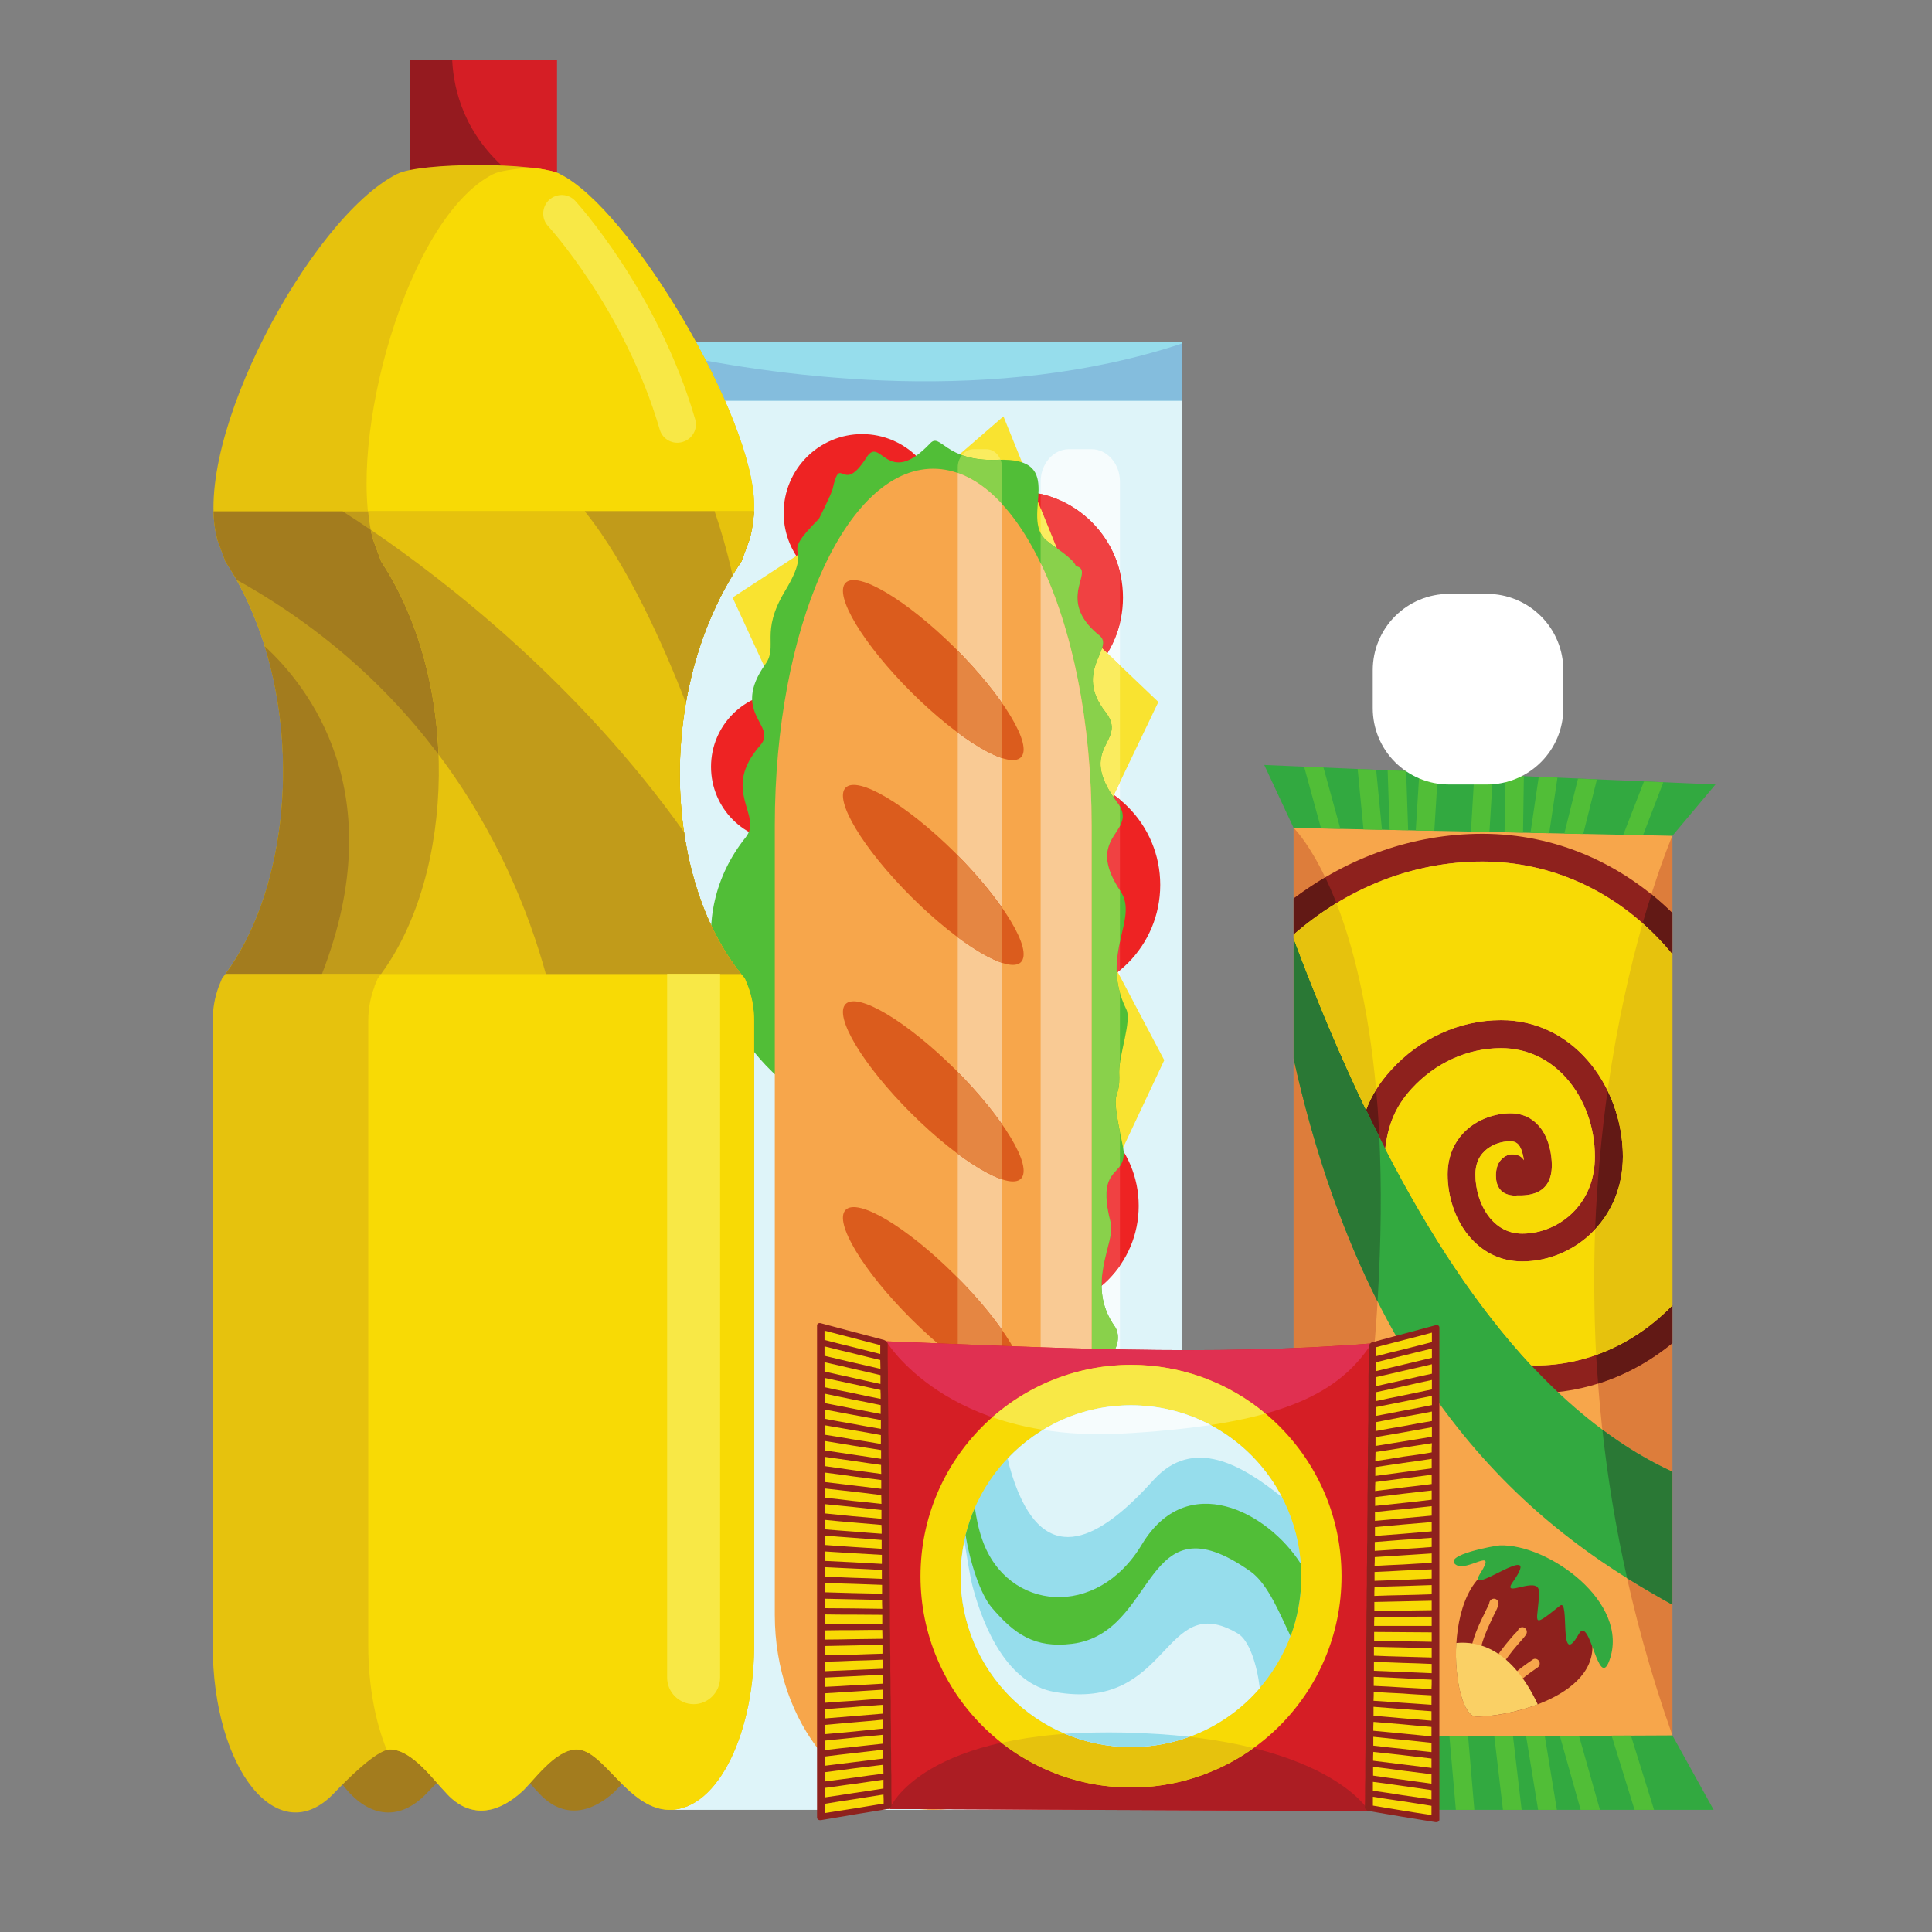 
<svg xmlns="http://www.w3.org/2000/svg" xmlns:xlink="http://www.w3.org/1999/xlink" width="50" zoomAndPan="magnify" viewBox="0 0 37.5 37.5" height="50" preserveAspectRatio="xMidYMid meet" version="1.0"><rect x="0" y="0" width="37.5" height="37.5" fill="#808080" stroke="none"/><defs><clipPath id="7404f50b12"><path d="M 24.527 14.828 L 33.297 14.828 L 33.297 16.227 L 24.527 16.227 Z M 24.527 14.828 " clip-rule="nonzero"/></clipPath><clipPath id="0c0f5fc486"><path d="M 24 33 L 33.305 33 L 33.305 35.949 L 24 35.949 Z M 24 33 " clip-rule="nonzero"/></clipPath><clipPath id="3023b4506f"><path d="M 25 33 L 33 33 L 33 35.949 L 25 35.949 Z M 25 33 " clip-rule="nonzero"/></clipPath><clipPath id="3bab260b19"><path d="M 12 7 L 23 7 L 23 35.949 L 12 35.949 Z M 12 7 " clip-rule="nonzero"/></clipPath><clipPath id="7c35a06dd6"><path d="M 15 9 L 22 9 L 22 35.949 L 15 35.949 Z M 15 9 " clip-rule="nonzero"/></clipPath><clipPath id="2783bc3654"><path d="M 16 26 L 28 26 L 28 35.949 L 16 35.949 Z M 16 26 " clip-rule="nonzero"/></clipPath><clipPath id="807512856b"><path d="M 17 33 L 27 33 L 27 35.949 L 17 35.949 Z M 17 33 " clip-rule="nonzero"/></clipPath><clipPath id="0adb221c13"><path d="M 15 25 L 18 25 L 18 35.949 L 15 35.949 Z M 15 25 " clip-rule="nonzero"/></clipPath><clipPath id="013a3d3c33"><path d="M 26 25 L 28 25 L 28 35.949 L 26 35.949 Z M 26 25 " clip-rule="nonzero"/></clipPath><clipPath id="7a974164a0"><path d="M 26.48 25.719 L 27.957 25.719 L 27.957 35.371 L 26.48 35.371 Z M 26.48 25.719 " clip-rule="nonzero"/></clipPath><clipPath id="23a17fd8bb"><path d="M 7 1.164 L 11 1.164 L 11 4 L 7 4 Z M 7 1.164 " clip-rule="nonzero"/></clipPath><clipPath id="a1eca8c850"><path d="M 7 1.164 L 10 1.164 L 10 4 L 7 4 Z M 7 1.164 " clip-rule="nonzero"/></clipPath><clipPath id="c2234450cb"><path d="M 6 33 L 13 33 L 13 35.949 L 6 35.949 Z M 6 33 " clip-rule="nonzero"/></clipPath><clipPath id="d88ede3146"><path d="M 4 3 L 15 3 L 15 35.949 L 4 35.949 Z M 4 3 " clip-rule="nonzero"/></clipPath><clipPath id="213c0de8a8"><path d="M 7 3 L 15 3 L 15 35.949 L 7 35.949 Z M 7 3 " clip-rule="nonzero"/></clipPath><clipPath id="207f509578"><path d="M 26.645 11.527 L 30.344 11.527 L 30.344 15.227 L 26.645 15.227 Z M 26.645 11.527 " clip-rule="nonzero"/></clipPath><clipPath id="bb65dac334"><path d="M 28.125 11.527 L 28.863 11.527 C 29.258 11.527 29.633 11.684 29.91 11.961 C 30.188 12.238 30.344 12.613 30.344 13.008 L 30.344 13.746 C 30.344 14.141 30.188 14.516 29.91 14.793 C 29.633 15.07 29.258 15.227 28.863 15.227 L 28.125 15.227 C 27.73 15.227 27.355 15.07 27.078 14.793 C 26.801 14.516 26.645 14.141 26.645 13.746 L 26.645 13.008 C 26.645 12.613 26.801 12.238 27.078 11.961 C 27.355 11.684 27.73 11.527 28.125 11.527 Z M 28.125 11.527 " clip-rule="nonzero"/></clipPath></defs><path fill="#f7a64b" d="M 25.453 15.609 L 25.109 16.07 L 25.109 33.719 L 25.645 34.254 L 32.117 34.254 L 32.461 33.684 L 32.461 16.223 L 31.965 15.762 L 25.453 15.609 " fill-opacity="1" fill-rule="evenodd"/><path fill="#dd7d3b" d="M 32.461 33.684 L 32.461 16.223 C 32.461 16.223 29.047 24.039 32.461 33.684 Z M 25.109 16.07 L 25.109 33.719 L 25.379 33.988 C 28.73 19.496 25.109 16.07 25.109 16.07 " fill-opacity="1" fill-rule="evenodd"/><path fill="#8e211d" d="M 32.461 26.07 L 32.461 25.336 C 31.758 26.066 30.816 26.504 29.805 26.504 C 28.93 26.504 28.453 25.754 27.902 25.145 C 27.32 24.504 26.859 23.809 26.859 22.863 C 26.859 22.09 26.969 21.605 27.398 21.133 C 27.855 20.633 28.48 20.344 29.137 20.344 C 29.656 20.344 30.094 20.574 30.406 20.93 C 30.758 21.328 30.957 21.883 30.957 22.449 C 30.957 22.895 30.801 23.25 30.559 23.504 C 30.289 23.789 29.914 23.945 29.547 23.945 C 29.281 23.945 29.074 23.824 28.926 23.648 C 28.734 23.418 28.637 23.094 28.637 22.797 C 28.637 22.594 28.707 22.445 28.812 22.348 C 28.949 22.211 29.148 22.152 29.316 22.152 C 29.395 22.152 29.449 22.184 29.484 22.23 C 29.539 22.309 29.566 22.422 29.578 22.52 C 29.535 22.441 29.453 22.406 29.34 22.406 C 29.238 22.406 29.105 22.5 29.062 22.637 C 29.047 22.684 29.035 22.75 29.035 22.812 C 29.035 23.012 29.117 23.207 29.422 23.207 C 29.43 23.207 29.434 23.207 29.441 23.203 C 29.641 23.207 30.121 23.207 30.121 22.617 C 30.121 22.422 30.074 22.133 29.918 21.914 C 29.789 21.738 29.598 21.609 29.316 21.609 C 29.031 21.609 28.688 21.715 28.438 21.957 C 28.238 22.152 28.098 22.43 28.098 22.797 C 28.098 23.211 28.238 23.664 28.512 23.992 C 28.758 24.285 29.102 24.484 29.547 24.484 C 30.055 24.484 30.574 24.27 30.949 23.875 C 31.277 23.527 31.5 23.043 31.5 22.449 C 31.5 21.758 31.246 21.07 30.809 20.574 C 30.398 20.105 29.824 19.801 29.137 19.801 C 28.328 19.801 27.559 20.156 27.004 20.766 C 26.484 21.332 26.32 21.949 26.32 22.863 C 26.32 23.945 26.836 24.77 27.504 25.508 C 28.152 26.227 28.77 27.043 29.805 27.043 C 30.789 27.043 31.711 26.684 32.461 26.07 Z M 25.109 17.441 L 25.109 18.141 C 26.129 17.25 27.406 16.723 28.773 16.723 C 30.145 16.723 31.371 17.324 32.258 18.289 C 32.328 18.363 32.395 18.445 32.461 18.523 L 32.461 17.723 C 31.492 16.77 30.203 16.184 28.773 16.184 C 27.426 16.184 26.16 16.645 25.109 17.441 " fill-opacity="1" fill-rule="evenodd"/><path fill="#621915" d="M 26.711 21.148 C 26.797 22.105 26.828 23.227 26.777 24.531 C 26.496 24.043 26.32 23.496 26.32 22.863 C 26.32 22.148 26.418 21.617 26.711 21.148 Z M 30.98 26.297 C 30.992 26.484 31.004 26.668 31.02 26.855 C 31.543 26.691 32.031 26.422 32.461 26.07 L 32.461 25.336 C 32.039 25.77 31.535 26.102 30.98 26.297 Z M 31.203 21.168 C 31.09 21.988 31 22.887 30.961 23.859 C 31.285 23.516 31.5 23.035 31.5 22.449 C 31.5 22.004 31.395 21.562 31.203 21.168 Z M 31.883 17.922 C 32.016 18.039 32.137 18.16 32.258 18.289 C 32.328 18.363 32.395 18.445 32.461 18.523 L 32.461 17.723 C 32.332 17.594 32.195 17.473 32.055 17.359 C 32 17.531 31.941 17.719 31.883 17.922 Z M 25.109 17.441 L 25.109 18.141 C 25.371 17.914 25.648 17.707 25.941 17.531 C 25.867 17.344 25.793 17.176 25.723 17.031 C 25.512 17.156 25.309 17.293 25.109 17.441 " fill-opacity="1" fill-rule="evenodd"/><g clip-path="url(#7404f50b12)"><path fill="#32a940" d="M 25.109 16.07 L 32.461 16.223 L 33.297 15.227 L 24.539 14.848 L 25.109 16.07 " fill-opacity="1" fill-rule="evenodd"/></g><path fill="#51be37" d="M 31.508 16.203 L 31.891 16.211 L 32.285 15.184 L 31.91 15.168 Z M 30.363 16.18 L 30.73 16.188 L 30.996 15.129 L 30.629 15.113 Z M 29.707 16.164 L 30.07 16.172 L 30.23 15.094 L 29.867 15.078 Z M 29.203 16.152 L 29.562 16.16 L 29.578 15.066 L 29.219 15.051 Z M 28.551 16.141 L 28.91 16.148 L 28.977 15.039 L 28.617 15.023 Z M 27.48 16.117 L 27.84 16.125 L 27.91 14.992 L 27.551 14.977 Z M 26.973 16.109 L 27.332 16.113 L 27.293 14.965 L 26.934 14.949 Z M 26.465 16.098 L 26.824 16.105 L 26.711 14.941 L 26.352 14.926 Z M 25.641 16.078 L 26.016 16.086 L 25.688 14.895 L 25.312 14.879 L 25.641 16.078 " fill-opacity="1" fill-rule="evenodd"/><g clip-path="url(#0c0f5fc486)"><path fill="#32a940" d="M 25.109 33.719 L 32.461 33.684 L 33.262 35.129 L 24.617 35.129 L 25.109 33.719 " fill-opacity="1" fill-rule="evenodd"/></g><g clip-path="url(#3023b4506f)"><path fill="#51be37" d="M 31.281 33.688 L 31.656 33.688 L 32.105 35.129 L 31.727 35.129 Z M 30.277 33.695 L 30.648 33.691 L 31.055 35.129 L 30.68 35.129 Z M 29.621 33.695 L 29.984 33.695 L 30.219 35.129 L 29.855 35.129 Z M 29.004 33.699 L 29.367 33.699 L 29.535 35.129 L 29.172 35.129 Z M 28.133 33.703 L 28.496 33.703 L 28.617 35.129 L 28.258 35.129 Z M 26.855 33.711 L 27.219 33.711 L 27.078 35.129 L 26.715 35.129 Z M 25.754 33.719 L 26.121 33.715 L 25.832 35.129 L 25.465 35.129 L 25.754 33.719 " fill-opacity="1" fill-rule="evenodd"/></g><path fill="#32a940" d="M 25.109 18.215 L 25.109 20.547 C 26.656 27.523 30.23 29.914 32.461 31.148 L 32.461 28.566 C 29.441 27.164 27.066 23.441 25.109 18.215 " fill-opacity="1" fill-rule="evenodd"/><path fill="#2a7835" d="M 31.582 30.633 C 31.891 30.824 32.188 30.996 32.461 31.148 L 32.461 28.566 C 31.992 28.352 31.539 28.078 31.102 27.75 C 31.203 28.676 31.359 29.641 31.582 30.633 Z M 25.109 18.215 L 25.109 20.547 C 25.527 22.43 26.094 23.98 26.738 25.262 C 26.812 24.055 26.816 22.996 26.773 22.07 C 26.188 20.902 25.633 19.613 25.109 18.215 " fill-opacity="1" fill-rule="evenodd"/><path fill="#8e211d" d="M 29.5 30.348 C 27.891 30.176 28.133 33.32 28.652 33.32 C 29.488 33.32 31.43 32.762 30.777 31.465 C 30.59 31.09 29.688 30.367 29.5 30.348 " fill-opacity="1" fill-rule="evenodd"/><path fill="#f7a64b" d="M 29.223 32.855 C 29.309 32.785 29.375 32.73 29.434 32.68 C 29.551 32.582 29.648 32.5 29.848 32.363 C 29.887 32.336 29.898 32.277 29.871 32.238 C 29.84 32.195 29.785 32.184 29.746 32.215 C 29.539 32.355 29.438 32.441 29.316 32.543 C 29.258 32.594 29.195 32.645 29.109 32.715 C 29.07 32.746 29.066 32.801 29.098 32.84 C 29.129 32.879 29.184 32.887 29.223 32.855 Z M 28.973 32.859 C 28.973 32.477 29.352 32.039 29.527 31.844 C 29.586 31.777 29.625 31.73 29.633 31.699 C 29.645 31.648 29.617 31.602 29.57 31.586 C 29.52 31.574 29.473 31.605 29.461 31.652 C 29.457 31.66 29.434 31.676 29.391 31.723 C 29.203 31.938 28.793 32.406 28.793 32.859 C 28.793 32.91 28.832 32.953 28.883 32.953 C 28.93 32.953 28.973 32.91 28.973 32.859 Z M 28.738 32.414 C 28.754 32.461 28.727 32.512 28.68 32.527 C 28.633 32.543 28.582 32.516 28.566 32.469 C 28.441 32.066 28.684 31.574 28.828 31.289 L 28.828 31.285 C 28.871 31.195 28.906 31.133 28.906 31.117 C 28.91 31.066 28.953 31.027 29.004 31.031 C 29.051 31.035 29.09 31.078 29.086 31.129 C 29.082 31.18 29.043 31.258 28.988 31.363 L 28.988 31.367 C 28.859 31.633 28.637 32.082 28.738 32.414 " fill-opacity="1" fill-rule="evenodd"/><path fill="#fad065" d="M 29.848 33.082 C 29.34 32.004 28.695 31.848 28.266 31.891 C 28.223 32.613 28.406 33.32 28.652 33.32 C 28.961 33.32 29.422 33.242 29.848 33.082 " fill-opacity="1" fill-rule="evenodd"/><path fill="#32a940" d="M 28.258 30.371 C 28.469 30.523 29.074 30 28.734 30.535 C 28.395 31.074 29.996 29.812 29.363 30.707 C 29.125 31.043 29.871 30.562 29.871 30.895 C 29.871 31.457 29.656 31.668 30.277 31.168 C 30.484 31 30.234 32.441 30.645 31.715 C 30.863 31.332 31.02 32.832 31.238 32.23 C 31.648 31.105 30.047 29.961 29.109 29.996 C 29.023 30 27.992 30.184 28.258 30.371 " fill-opacity="1" fill-rule="evenodd"/><g clip-path="url(#3bab260b19)"><path fill="#def4f9" d="M 22.941 7.379 L 12.965 7.379 L 12.965 35.129 L 22.941 35.129 L 22.941 7.379 " fill-opacity="1" fill-rule="evenodd"/></g><path fill="#f6fcfd" d="M 20.199 9.348 L 20.199 29.895 C 20.199 30.242 20.445 30.523 20.746 30.523 L 21.188 30.523 C 21.492 30.523 21.738 30.242 21.738 29.895 L 21.738 9.348 C 21.738 9.004 21.492 8.719 21.188 8.719 L 20.746 8.719 C 20.445 8.719 20.199 9.004 20.199 9.348 Z M 18.59 9.07 L 18.59 30.176 C 18.59 30.367 18.73 30.523 18.898 30.523 L 19.145 30.523 C 19.312 30.523 19.449 30.367 19.449 30.176 L 19.449 9.07 C 19.449 8.879 19.312 8.719 19.145 8.719 L 18.898 8.719 C 18.73 8.719 18.59 8.879 18.59 9.07 " fill-opacity="1" fill-rule="evenodd"/><path fill="#96ddec" d="M 22.941 7.777 L 12.965 7.777 L 12.965 6.633 L 22.941 6.633 L 22.941 7.777 " fill-opacity="1" fill-rule="evenodd"/><path fill="#84bddd" d="M 22.941 7.777 L 12.965 7.777 L 12.965 6.855 C 15.289 7.348 19.324 7.867 22.941 6.668 L 22.941 7.777 " fill-opacity="1" fill-rule="evenodd"/><path fill="#ee2323" d="M 16.734 8.426 C 17.574 8.426 18.258 9.113 18.258 9.957 C 18.258 10.801 17.574 11.484 16.734 11.484 C 15.891 11.484 15.211 10.801 15.211 9.957 C 15.211 9.113 15.891 8.426 16.734 8.426 " fill-opacity="1" fill-rule="evenodd"/><path fill="#ee2323" d="M 19.742 9.535 C 20.879 9.535 21.797 10.461 21.797 11.598 C 21.797 12.738 20.879 13.66 19.742 13.66 C 18.605 13.66 17.684 12.738 17.684 11.598 C 17.684 10.461 18.605 9.535 19.742 9.535 " fill-opacity="1" fill-rule="evenodd"/><path fill="#f04142" d="M 19.449 13.641 C 19.137 13.598 18.844 13.48 18.59 13.309 L 18.59 9.887 C 18.844 9.719 19.137 9.602 19.449 9.555 Z M 20.199 9.586 C 20.957 9.758 21.555 10.352 21.738 11.105 L 21.738 12.09 C 21.555 12.848 20.957 13.438 20.199 13.609 L 20.199 9.586 " fill-opacity="1" fill-rule="evenodd"/><path fill="#ee2323" d="M 20.391 15.039 C 21.566 15.039 22.52 15.996 22.52 17.176 C 22.52 18.359 21.566 19.316 20.391 19.316 C 19.211 19.316 18.258 18.359 18.258 17.176 C 18.258 15.996 19.211 15.039 20.391 15.039 " fill-opacity="1" fill-rule="evenodd"/><path fill="#f04142" d="M 19.449 19.098 C 19.098 18.926 18.801 18.656 18.59 18.328 L 18.59 16.023 C 18.801 15.695 19.098 15.43 19.449 15.258 Z M 20.391 15.039 C 20.902 15.039 21.371 15.219 21.738 15.52 L 21.738 18.832 C 21.371 19.137 20.902 19.316 20.391 19.316 C 20.324 19.316 20.262 19.312 20.199 19.309 L 20.199 15.047 C 20.262 15.039 20.324 15.039 20.391 15.039 " fill-opacity="1" fill-rule="evenodd"/><path fill="#ee2323" d="M 20.086 21.379 C 21.199 21.379 22.102 22.285 22.102 23.406 C 22.102 24.523 21.199 25.43 20.086 25.43 C 18.969 25.43 18.066 24.523 18.066 23.406 C 18.066 22.285 18.969 21.379 20.086 21.379 " fill-opacity="1" fill-rule="evenodd"/><path fill="#f04142" d="M 19.449 25.328 C 19.117 25.219 18.82 25.023 18.59 24.77 L 18.59 22.043 C 18.82 21.789 19.117 21.594 19.449 21.48 Z M 20.199 21.383 C 20.836 21.418 21.395 21.75 21.738 22.246 L 21.738 24.566 C 21.395 25.059 20.836 25.391 20.199 25.426 L 20.199 21.383 " fill-opacity="1" fill-rule="evenodd"/><path fill="#f9e330" d="M 21.266 18.055 L 22.598 20.578 L 21.34 23.25 Z M 21.266 18.055 " fill-opacity="1" fill-rule="evenodd"/><path fill="#f9e330" d="M 21.074 16.566 L 22.484 13.625 L 20.238 11.484 Z M 21.074 16.566 " fill-opacity="1" fill-rule="evenodd"/><path fill="#faec5f" d="M 21.074 16.566 L 21.738 15.18 L 21.738 12.914 L 20.238 11.484 L 21.074 16.566 " fill-opacity="1" fill-rule="evenodd"/><path fill="#f9e330" d="M 15.363 14.082 L 14.219 11.598 L 16.734 9.957 Z M 15.363 14.082 " fill-opacity="1" fill-rule="evenodd"/><path fill="#f9e330" d="M 17.531 9.766 L 19.477 8.082 L 20.543 10.719 Z M 17.531 9.766 " fill-opacity="1" fill-rule="evenodd"/><path fill="#faec5f" d="M 19.449 10.375 L 18.59 10.102 L 18.59 9.07 C 18.59 8.879 18.73 8.719 18.898 8.719 L 19.145 8.719 C 19.312 8.719 19.449 8.879 19.449 9.07 Z M 20.199 9.871 L 20.543 10.719 L 20.199 10.609 Z M 20.199 9.871 " fill-opacity="1" fill-rule="evenodd"/><path fill="#ee2323" d="M 15.25 13.434 C 16.047 13.434 16.695 14.082 16.695 14.883 C 16.695 15.688 16.047 16.336 15.25 16.336 C 14.449 16.336 13.801 15.688 13.801 14.883 C 13.801 14.082 14.449 13.434 15.25 13.434 " fill-opacity="1" fill-rule="evenodd"/><path fill="#51be37" d="M 21.723 20.809 C 21.754 21.488 21.512 20.938 21.789 22.219 C 21.941 22.914 21.238 22.516 21.559 23.738 C 21.656 24.113 21.059 24.93 21.637 25.746 C 21.824 26.012 21.602 26.672 20.734 26.496 C 19.227 26.188 17.566 26.535 16.582 25.543 C 16.043 25.004 15.57 22.453 15.473 21.648 C 15.441 21.379 15.379 21.246 15.25 21.035 C 13.797 19.848 13.25 17.785 14.473 16.254 C 14.82 15.82 13.977 15.352 14.758 14.465 C 15.098 14.074 14.172 13.852 14.859 12.887 C 15.105 12.539 14.75 12.285 15.234 11.477 C 15.848 10.461 15.055 10.914 15.895 10.07 C 15.898 10.07 16.129 9.605 16.16 9.496 C 16.324 8.77 16.336 9.641 16.816 8.883 C 17.098 8.434 17.207 9.5 18.055 8.605 C 18.258 8.387 18.34 8.965 19.359 8.926 C 20.758 8.867 19.773 10.035 20.312 10.492 C 20.457 10.617 20.832 10.836 20.883 10.988 C 21.281 11.078 20.461 11.629 21.34 12.336 C 21.641 12.574 20.832 13.02 21.453 13.816 C 21.922 14.414 20.863 14.48 21.684 15.574 C 22.133 16.168 21.004 16.188 21.75 17.301 C 22.113 17.844 21.336 18.523 21.863 19.594 C 21.969 19.809 21.723 20.465 21.723 20.809 " fill-opacity="1" fill-rule="evenodd"/><path fill="#89d14b" d="M 19.449 26.348 C 19.16 26.328 18.871 26.312 18.59 26.289 L 18.59 9.07 C 18.59 8.98 18.621 8.895 18.672 8.836 C 18.836 8.895 19.059 8.938 19.359 8.926 C 19.383 8.922 19.402 8.922 19.422 8.922 C 19.438 8.969 19.449 9.016 19.449 9.07 Z M 21.723 20.809 C 21.75 21.441 21.543 21.004 21.738 21.98 L 21.738 22.633 C 21.602 22.824 21.34 22.895 21.559 23.738 C 21.656 24.113 21.059 24.93 21.637 25.746 C 21.824 26.012 21.602 26.672 20.734 26.496 C 20.559 26.461 20.379 26.434 20.199 26.41 L 20.199 10.348 C 20.223 10.402 20.262 10.449 20.312 10.492 C 20.457 10.617 20.832 10.836 20.883 10.988 C 21.281 11.078 20.461 11.629 21.34 12.336 C 21.641 12.574 20.832 13.02 21.453 13.816 C 21.922 14.414 20.863 14.48 21.684 15.574 C 21.707 15.602 21.723 15.629 21.738 15.656 L 21.738 16.031 C 21.598 16.297 21.254 16.547 21.738 17.285 L 21.738 18.273 C 21.676 18.562 21.629 18.891 21.738 19.273 L 21.738 20.617 C 21.727 20.688 21.723 20.75 21.723 20.809 " fill-opacity="1" fill-rule="evenodd"/><g clip-path="url(#7c35a06dd6)"><path fill="#f7a64b" d="M 18.113 9.098 C 19.812 9.098 21.188 12.195 21.188 16.02 L 21.188 31.348 C 21.188 33.438 19.812 35.129 18.113 35.129 C 16.414 35.129 15.039 33.438 15.039 31.348 L 15.039 16.02 C 15.039 12.195 16.414 9.098 18.113 9.098 " fill-opacity="1" fill-rule="evenodd"/></g><path fill="#f9ca94" d="M 20.199 10.93 C 20.809 12.191 21.188 14.004 21.188 16.02 L 21.188 30.523 L 20.746 30.523 C 20.445 30.523 20.199 30.242 20.199 29.895 Z M 18.59 9.18 C 18.895 9.285 19.184 9.492 19.449 9.781 L 19.449 30.176 C 19.449 30.367 19.312 30.523 19.145 30.523 L 18.898 30.523 C 18.73 30.523 18.59 30.367 18.59 30.176 L 18.59 9.18 " fill-opacity="1" fill-rule="evenodd"/><path fill="#db5c1d" d="M 18.539 20.754 C 19.477 21.691 20.051 22.641 19.816 22.879 C 19.582 23.113 18.629 22.547 17.691 21.613 C 16.75 20.676 16.18 19.727 16.414 19.488 C 16.648 19.254 17.598 19.82 18.539 20.754 Z M 18.539 16.551 C 19.477 17.488 20.051 18.438 19.816 18.676 C 19.582 18.91 18.629 18.344 17.691 17.41 C 16.75 16.473 16.18 15.523 16.414 15.289 C 16.648 15.051 17.598 15.617 18.539 16.551 Z M 18.539 12.578 C 19.477 13.516 20.051 14.465 19.816 14.699 C 19.582 14.938 18.629 14.371 17.691 13.438 C 16.75 12.5 16.18 11.551 16.414 11.312 C 16.648 11.078 17.598 11.645 18.539 12.578 Z M 18.539 24.75 C 19.477 25.684 20.051 26.633 19.816 26.871 C 19.582 27.105 18.629 26.539 17.691 25.605 C 16.75 24.668 16.18 23.719 16.414 23.484 C 16.648 23.246 17.598 23.812 18.539 24.75 " fill-opacity="1" fill-rule="evenodd"/><path fill="#e58642" d="M 18.59 20.809 L 18.59 22.398 C 18.926 22.645 19.223 22.816 19.449 22.891 L 19.449 21.824 C 19.23 21.512 18.938 21.16 18.59 20.809 Z M 18.59 16.605 L 18.59 18.195 C 18.926 18.441 19.223 18.613 19.449 18.688 L 19.449 17.621 C 19.23 17.309 18.938 16.957 18.59 16.605 Z M 18.59 12.633 L 18.59 14.219 C 18.926 14.469 19.223 14.641 19.449 14.715 L 19.449 13.645 C 19.23 13.332 18.938 12.984 18.59 12.633 Z M 18.59 24.801 C 18.938 25.152 19.23 25.504 19.449 25.816 L 19.449 26.883 C 19.223 26.809 18.926 26.637 18.59 26.391 L 18.59 24.801 " fill-opacity="1" fill-rule="evenodd"/><g clip-path="url(#2783bc3654)"><path fill="#d51e25" d="M 17.203 26.035 C 20.336 26.156 23.465 26.328 26.594 26.078 C 27.262 29.18 27.172 32.195 26.57 35.152 C 23.457 35.137 20.344 35.125 17.227 35.113 C 16.766 32.203 16.684 29.199 17.203 26.035 " fill-opacity="1" fill-rule="evenodd"/></g><g clip-path="url(#807512856b)"><path fill="#ac1d23" d="M 26.57 35.152 L 17.281 35.113 L 17.277 35.09 C 17.277 35.09 17.914 33.539 21.832 33.629 C 25.754 33.719 26.57 35.152 26.57 35.152 " fill-opacity="1" fill-rule="evenodd"/></g><path fill="#e03051" d="M 17.203 26.035 C 20.336 26.156 23.465 26.328 26.594 26.078 L 26.602 26.109 C 26.02 26.961 25.031 27.664 21.738 27.828 C 18.367 27.992 17.203 26.035 17.203 26.035 " fill-opacity="1" fill-rule="evenodd"/><g clip-path="url(#0adb221c13)"><path fill="#f8da05" d="M 15.934 26.055 C 15.934 25.953 15.934 25.848 15.934 25.746 C 16.137 25.801 16.34 25.855 16.547 25.906 C 16.75 25.961 16.953 26.016 17.156 26.07 C 17.156 26.164 17.16 26.262 17.16 26.359 C 17.16 26.457 17.16 26.551 17.16 26.648 C 17.164 26.746 17.164 26.84 17.164 26.938 C 17.164 27.035 17.164 27.133 17.168 27.227 C 17.168 27.324 17.168 27.422 17.168 27.52 C 17.168 27.617 17.168 27.711 17.172 27.809 C 17.172 27.906 17.172 28 17.172 28.098 C 17.172 28.195 17.176 28.293 17.176 28.387 C 17.176 28.484 17.176 28.582 17.176 28.676 C 17.18 28.773 17.18 28.871 17.18 28.969 C 17.18 29.062 17.18 29.16 17.184 29.258 C 17.184 29.355 17.184 29.449 17.184 29.547 C 17.184 29.645 17.188 29.738 17.188 29.836 C 17.188 29.934 17.188 30.031 17.188 30.125 C 17.191 30.223 17.191 30.32 17.191 30.418 C 17.191 30.516 17.191 30.609 17.195 30.707 C 17.195 30.805 17.195 30.898 17.195 30.996 C 17.195 31.094 17.199 31.188 17.199 31.285 C 17.199 31.383 17.199 31.48 17.199 31.574 C 17.199 31.672 17.203 31.77 17.203 31.863 C 17.203 31.961 17.203 32.059 17.203 32.156 C 17.207 32.25 17.207 32.348 17.207 32.445 C 17.207 32.543 17.207 32.641 17.211 32.734 C 17.211 32.832 17.211 32.93 17.211 33.023 C 17.211 33.121 17.215 33.219 17.215 33.312 C 17.215 33.41 17.215 33.508 17.215 33.605 C 17.219 33.703 17.219 33.797 17.219 33.895 C 17.219 33.992 17.219 34.086 17.223 34.184 C 17.223 34.281 17.223 34.375 17.223 34.473 C 17.223 34.57 17.227 34.668 17.227 34.762 C 17.227 34.859 17.227 34.957 17.227 35.055 C 17.012 35.09 16.797 35.125 16.582 35.16 C 16.367 35.195 16.152 35.23 15.938 35.266 C 15.938 35.164 15.938 35.062 15.938 34.961 C 15.938 34.855 15.938 34.754 15.938 34.652 C 15.938 34.551 15.938 34.449 15.938 34.348 C 15.938 34.242 15.938 34.141 15.938 34.039 C 15.938 33.938 15.938 33.832 15.938 33.73 C 15.938 33.629 15.938 33.527 15.938 33.422 C 15.938 33.32 15.938 33.219 15.938 33.117 C 15.938 33.016 15.938 32.914 15.938 32.809 C 15.938 32.707 15.938 32.605 15.938 32.504 C 15.938 32.402 15.938 32.297 15.938 32.195 C 15.934 32.094 15.934 31.992 15.934 31.887 C 15.934 31.785 15.934 31.684 15.934 31.582 C 15.934 31.48 15.934 31.379 15.934 31.273 C 15.934 31.172 15.934 31.07 15.934 30.965 C 15.934 30.863 15.934 30.762 15.934 30.66 C 15.934 30.559 15.934 30.457 15.934 30.352 C 15.934 30.25 15.934 30.148 15.934 30.047 C 15.934 29.945 15.934 29.84 15.934 29.738 C 15.934 29.637 15.934 29.535 15.934 29.434 C 15.934 29.328 15.934 29.227 15.934 29.125 C 15.934 29.023 15.934 28.922 15.934 28.816 C 15.934 28.715 15.934 28.613 15.934 28.512 C 15.934 28.406 15.934 28.305 15.934 28.203 C 15.934 28.102 15.934 28 15.934 27.895 C 15.934 27.793 15.934 27.691 15.934 27.59 C 15.934 27.488 15.934 27.387 15.934 27.281 C 15.934 27.18 15.934 27.078 15.934 26.977 C 15.934 26.871 15.934 26.77 15.934 26.668 C 15.934 26.562 15.934 26.461 15.934 26.359 C 15.934 26.258 15.934 26.156 15.934 26.055 " fill-opacity="1" fill-rule="evenodd"/><path fill="#8e211d" d="M 16.004 25.828 C 16.004 25.887 16.004 25.949 16.004 26.008 C 16.184 26.055 16.367 26.102 16.547 26.145 C 16.727 26.191 16.906 26.234 17.086 26.281 C 17.086 26.223 17.086 26.168 17.086 26.109 C 16.906 26.062 16.727 26.016 16.547 25.969 C 16.363 25.922 16.184 25.875 16.004 25.828 Z M 17.086 26.398 C 16.906 26.355 16.727 26.312 16.547 26.266 C 16.367 26.223 16.188 26.18 16.004 26.133 C 16.004 26.195 16.004 26.254 16.004 26.316 C 16.188 26.359 16.367 26.402 16.547 26.445 C 16.727 26.484 16.906 26.527 17.09 26.57 C 17.09 26.516 17.086 26.457 17.086 26.398 Z M 17.09 26.691 C 16.91 26.648 16.727 26.605 16.547 26.566 C 16.367 26.523 16.188 26.48 16.004 26.441 C 16.004 26.5 16.004 26.562 16.004 26.621 C 16.188 26.664 16.367 26.703 16.547 26.742 C 16.73 26.785 16.91 26.824 17.09 26.863 C 17.09 26.805 17.09 26.75 17.09 26.691 Z M 17.09 26.98 C 16.91 26.941 16.73 26.902 16.551 26.863 C 16.367 26.824 16.188 26.785 16.008 26.746 C 16.008 26.805 16.008 26.867 16.008 26.926 C 16.188 26.965 16.367 27.004 16.551 27.039 C 16.73 27.078 16.91 27.117 17.094 27.152 C 17.094 27.098 17.094 27.039 17.09 26.98 Z M 17.094 27.273 C 16.914 27.234 16.73 27.199 16.551 27.164 C 16.367 27.125 16.188 27.09 16.008 27.051 C 16.008 27.113 16.008 27.172 16.008 27.234 C 16.188 27.27 16.371 27.305 16.551 27.34 C 16.73 27.375 16.914 27.41 17.094 27.445 C 17.094 27.387 17.094 27.332 17.094 27.273 Z M 17.098 27.562 C 16.914 27.527 16.734 27.496 16.551 27.461 C 16.371 27.426 16.188 27.395 16.008 27.359 C 16.008 27.418 16.008 27.48 16.008 27.539 C 16.188 27.574 16.371 27.605 16.551 27.637 C 16.734 27.672 16.914 27.703 17.098 27.734 C 17.098 27.68 17.098 27.621 17.098 27.562 Z M 17.098 27.855 C 16.918 27.82 16.734 27.789 16.551 27.758 C 16.371 27.727 16.188 27.695 16.008 27.664 C 16.008 27.727 16.008 27.785 16.008 27.848 C 16.188 27.875 16.371 27.906 16.555 27.938 C 16.734 27.965 16.918 27.996 17.098 28.027 C 17.098 27.969 17.098 27.91 17.098 27.855 Z M 17.102 28.145 C 16.918 28.117 16.734 28.086 16.555 28.059 C 16.371 28.027 16.188 28 16.008 27.969 C 16.008 28.031 16.008 28.09 16.008 28.152 C 16.191 28.18 16.371 28.207 16.555 28.234 C 16.738 28.262 16.918 28.289 17.102 28.316 C 17.102 28.262 17.102 28.203 17.102 28.145 Z M 17.102 28.434 C 16.922 28.41 16.738 28.383 16.555 28.355 C 16.371 28.328 16.191 28.305 16.008 28.277 C 16.008 28.336 16.008 28.398 16.008 28.457 C 16.191 28.484 16.371 28.508 16.555 28.535 C 16.738 28.559 16.922 28.582 17.105 28.609 C 17.102 28.551 17.102 28.492 17.102 28.434 Z M 17.105 28.727 C 16.922 28.703 16.738 28.68 16.555 28.656 C 16.375 28.629 16.191 28.605 16.008 28.582 C 16.008 28.645 16.008 28.703 16.008 28.766 C 16.191 28.789 16.375 28.809 16.559 28.832 C 16.738 28.855 16.922 28.875 17.105 28.898 C 17.105 28.84 17.105 28.785 17.105 28.727 Z M 17.105 29.02 C 16.922 28.996 16.742 28.973 16.559 28.953 C 16.375 28.934 16.191 28.91 16.008 28.891 C 16.008 28.949 16.008 29.012 16.008 29.07 C 16.191 29.09 16.375 29.109 16.559 29.133 C 16.742 29.152 16.926 29.168 17.109 29.191 C 17.109 29.133 17.105 29.074 17.105 29.02 Z M 17.109 29.309 C 16.926 29.289 16.742 29.27 16.559 29.25 C 16.375 29.23 16.191 29.215 16.008 29.195 C 16.008 29.254 16.008 29.316 16.008 29.375 C 16.191 29.395 16.375 29.41 16.559 29.43 C 16.742 29.445 16.926 29.461 17.109 29.48 C 17.109 29.422 17.109 29.363 17.109 29.309 Z M 17.109 29.598 C 16.926 29.582 16.742 29.566 16.559 29.551 C 16.375 29.535 16.191 29.52 16.008 29.5 C 16.008 29.562 16.008 29.621 16.008 29.684 C 16.191 29.699 16.375 29.715 16.559 29.727 C 16.746 29.742 16.93 29.758 17.113 29.77 C 17.113 29.715 17.113 29.656 17.109 29.598 Z M 17.113 29.891 C 16.93 29.875 16.746 29.863 16.562 29.848 C 16.375 29.836 16.191 29.82 16.008 29.805 C 16.008 29.867 16.008 29.926 16.008 29.988 C 16.191 30 16.379 30.016 16.562 30.027 C 16.746 30.039 16.93 30.051 17.113 30.062 C 17.113 30.004 17.113 29.945 17.113 29.891 Z M 17.117 30.18 C 16.93 30.168 16.746 30.16 16.562 30.148 C 16.379 30.137 16.191 30.125 16.008 30.113 C 16.008 30.176 16.008 30.234 16.008 30.297 C 16.195 30.305 16.379 30.316 16.562 30.324 C 16.746 30.336 16.934 30.344 17.117 30.355 C 17.117 30.297 17.117 30.238 17.117 30.18 Z M 17.117 30.473 C 16.934 30.461 16.746 30.453 16.562 30.445 C 16.379 30.438 16.195 30.426 16.008 30.418 C 16.008 30.48 16.008 30.539 16.008 30.602 C 16.195 30.609 16.379 30.617 16.562 30.625 C 16.75 30.629 16.934 30.637 17.117 30.645 C 17.117 30.586 17.117 30.531 17.117 30.473 Z M 17.121 30.762 C 16.934 30.754 16.75 30.75 16.566 30.742 C 16.379 30.738 16.195 30.73 16.008 30.727 C 16.008 30.785 16.008 30.844 16.008 30.906 C 16.195 30.91 16.379 30.918 16.566 30.922 C 16.75 30.926 16.938 30.93 17.121 30.934 C 17.121 30.875 17.121 30.82 17.121 30.762 Z M 17.121 31.055 C 16.938 31.051 16.75 31.047 16.566 31.043 C 16.379 31.039 16.195 31.035 16.008 31.031 C 16.008 31.094 16.008 31.152 16.008 31.215 C 16.195 31.215 16.383 31.219 16.566 31.219 C 16.754 31.223 16.938 31.223 17.125 31.227 C 17.121 31.168 17.121 31.109 17.121 31.055 Z M 17.125 31.344 C 16.938 31.344 16.754 31.34 16.566 31.34 C 16.383 31.34 16.195 31.34 16.008 31.336 C 16.008 31.398 16.008 31.457 16.012 31.52 C 16.195 31.52 16.383 31.52 16.566 31.52 C 16.754 31.52 16.938 31.516 17.125 31.516 C 17.125 31.461 17.125 31.402 17.125 31.344 Z M 17.125 31.637 C 16.941 31.637 16.754 31.637 16.566 31.641 C 16.383 31.641 16.195 31.641 16.012 31.645 C 16.012 31.703 16.012 31.766 16.012 31.824 C 16.195 31.824 16.383 31.82 16.57 31.816 C 16.754 31.816 16.941 31.809 17.129 31.809 C 17.129 31.75 17.125 31.691 17.125 31.637 Z M 17.129 31.926 C 16.941 31.93 16.754 31.934 16.57 31.938 C 16.383 31.941 16.195 31.945 16.012 31.949 C 16.012 32.012 16.012 32.07 16.012 32.129 C 16.195 32.125 16.383 32.121 16.57 32.117 C 16.758 32.109 16.941 32.105 17.129 32.098 C 17.129 32.039 17.129 31.984 17.129 31.926 Z M 17.129 32.215 C 16.945 32.223 16.758 32.23 16.57 32.234 C 16.383 32.242 16.195 32.25 16.012 32.254 C 16.012 32.316 16.012 32.375 16.012 32.438 C 16.199 32.43 16.383 32.422 16.57 32.414 C 16.758 32.406 16.945 32.398 17.133 32.391 C 17.133 32.332 17.133 32.273 17.129 32.215 Z M 17.133 32.508 C 16.945 32.516 16.758 32.523 16.57 32.535 C 16.387 32.543 16.199 32.555 16.012 32.562 C 16.012 32.621 16.012 32.684 16.012 32.742 C 16.199 32.734 16.387 32.723 16.574 32.711 C 16.758 32.703 16.945 32.691 17.133 32.68 C 17.133 32.621 17.133 32.566 17.133 32.508 Z M 17.137 32.797 C 16.949 32.809 16.762 32.82 16.574 32.832 C 16.387 32.844 16.199 32.855 16.012 32.867 C 16.012 32.93 16.012 32.988 16.012 33.051 C 16.199 33.035 16.387 33.023 16.574 33.012 C 16.762 32.996 16.949 32.984 17.137 32.969 C 17.137 32.914 17.137 32.855 17.137 32.797 Z M 17.137 33.09 C 16.949 33.102 16.762 33.117 16.574 33.133 C 16.387 33.145 16.199 33.16 16.012 33.176 C 16.012 33.234 16.012 33.297 16.012 33.355 C 16.199 33.34 16.387 33.324 16.574 33.309 C 16.762 33.293 16.949 33.277 17.137 33.262 C 17.137 33.203 17.137 33.148 17.137 33.09 Z M 17.141 33.379 C 16.953 33.398 16.762 33.414 16.574 33.43 C 16.387 33.445 16.199 33.465 16.012 33.48 C 16.012 33.539 16.012 33.602 16.012 33.66 C 16.199 33.645 16.387 33.625 16.574 33.609 C 16.766 33.59 16.953 33.57 17.141 33.551 C 17.141 33.496 17.141 33.438 17.141 33.379 Z M 17.141 33.672 C 16.953 33.691 16.766 33.707 16.578 33.727 C 16.387 33.746 16.199 33.766 16.012 33.785 C 16.012 33.848 16.012 33.906 16.012 33.969 C 16.199 33.945 16.391 33.926 16.578 33.906 C 16.766 33.887 16.953 33.863 17.145 33.844 C 17.141 33.785 17.141 33.727 17.141 33.672 Z M 17.145 33.961 C 16.953 33.984 16.766 34.004 16.578 34.027 C 16.391 34.047 16.199 34.07 16.012 34.094 C 16.012 34.152 16.012 34.215 16.012 34.273 C 16.199 34.25 16.391 34.227 16.578 34.203 C 16.766 34.18 16.957 34.156 17.145 34.133 C 17.145 34.078 17.145 34.02 17.145 33.961 Z M 17.145 34.254 C 16.957 34.277 16.77 34.301 16.578 34.324 C 16.391 34.348 16.203 34.375 16.012 34.398 C 16.012 34.457 16.012 34.52 16.012 34.578 C 16.203 34.555 16.391 34.527 16.578 34.504 C 16.77 34.477 16.957 34.449 17.148 34.426 C 17.148 34.367 17.145 34.309 17.145 34.254 Z M 17.148 34.543 C 16.957 34.57 16.77 34.598 16.582 34.625 C 16.391 34.648 16.203 34.68 16.012 34.703 C 16.012 34.766 16.012 34.824 16.012 34.887 C 16.203 34.859 16.391 34.832 16.582 34.801 C 16.77 34.773 16.961 34.746 17.148 34.715 C 17.148 34.66 17.148 34.602 17.148 34.543 Z M 17.148 34.832 C 16.961 34.863 16.77 34.891 16.582 34.922 C 16.391 34.949 16.203 34.98 16.012 35.012 C 16.012 35.07 16.012 35.133 16.012 35.191 C 16.203 35.16 16.395 35.129 16.582 35.102 C 16.773 35.07 16.961 35.039 17.152 35.008 C 17.152 34.949 17.152 34.891 17.148 34.832 Z M 15.859 26.035 C 15.859 25.934 15.859 25.828 15.859 25.727 C 15.859 25.691 15.895 25.672 15.934 25.684 C 16.137 25.738 16.344 25.793 16.547 25.848 C 16.75 25.902 16.953 25.953 17.156 26.008 C 17.195 26.02 17.23 26.055 17.23 26.086 C 17.23 26.086 17.23 26.09 17.23 26.09 C 17.23 26.184 17.23 26.277 17.23 26.375 C 17.23 26.473 17.234 26.566 17.234 26.664 C 17.234 26.664 17.234 26.668 17.234 26.668 C 17.234 26.762 17.234 26.855 17.234 26.953 C 17.238 27.051 17.238 27.145 17.238 27.242 C 17.238 27.34 17.242 27.434 17.242 27.531 C 17.242 27.629 17.242 27.723 17.242 27.82 C 17.246 27.918 17.246 28.012 17.246 28.105 C 17.246 28.109 17.246 28.109 17.246 28.109 C 17.246 28.207 17.246 28.301 17.25 28.395 C 17.25 28.398 17.25 28.398 17.25 28.398 C 17.25 28.496 17.25 28.59 17.25 28.684 C 17.25 28.688 17.25 28.688 17.25 28.688 C 17.25 28.785 17.254 28.879 17.254 28.973 C 17.254 28.977 17.254 28.977 17.254 28.977 C 17.254 29.07 17.254 29.168 17.254 29.262 C 17.258 29.262 17.258 29.266 17.258 29.266 C 17.258 29.359 17.258 29.457 17.258 29.551 C 17.258 29.551 17.258 29.555 17.258 29.555 C 17.258 29.648 17.262 29.746 17.262 29.84 C 17.262 29.844 17.262 29.844 17.262 29.844 C 17.262 29.938 17.262 30.035 17.262 30.129 C 17.262 30.133 17.262 30.133 17.262 30.133 C 17.266 30.227 17.266 30.324 17.266 30.418 C 17.266 30.422 17.266 30.422 17.266 30.422 C 17.266 30.516 17.266 30.613 17.27 30.707 C 17.27 30.711 17.27 30.711 17.27 30.711 C 17.27 30.805 17.27 30.898 17.27 30.996 C 17.27 30.996 17.27 31 17.27 31 C 17.27 31.094 17.273 31.188 17.273 31.285 C 17.273 31.383 17.273 31.477 17.273 31.574 C 17.273 31.574 17.273 31.578 17.273 31.578 C 17.277 31.672 17.277 31.766 17.277 31.863 C 17.277 31.961 17.277 32.055 17.281 32.148 C 17.281 32.152 17.281 32.152 17.281 32.152 C 17.281 32.25 17.281 32.344 17.281 32.438 C 17.281 32.441 17.281 32.441 17.281 32.441 C 17.285 32.539 17.285 32.633 17.285 32.727 C 17.285 32.73 17.285 32.73 17.285 32.73 C 17.285 32.828 17.285 32.922 17.289 33.016 C 17.289 33.016 17.289 33.02 17.289 33.02 C 17.289 33.117 17.289 33.211 17.289 33.305 C 17.289 33.309 17.289 33.309 17.289 33.309 C 17.289 33.406 17.293 33.5 17.293 33.594 C 17.293 33.594 17.293 33.598 17.293 33.598 C 17.293 33.691 17.293 33.789 17.293 33.883 C 17.293 33.887 17.293 33.887 17.293 33.887 C 17.297 33.98 17.297 34.078 17.297 34.172 C 17.297 34.176 17.297 34.176 17.297 34.176 C 17.297 34.27 17.297 34.367 17.301 34.461 C 17.301 34.465 17.301 34.465 17.301 34.465 C 17.301 34.559 17.301 34.656 17.301 34.75 L 17.301 34.754 C 17.301 34.848 17.305 34.945 17.305 35.039 C 17.305 35.07 17.27 35.105 17.227 35.113 C 17.012 35.148 16.797 35.184 16.582 35.219 C 16.367 35.254 16.152 35.293 15.938 35.328 C 15.895 35.336 15.859 35.312 15.859 35.277 C 15.859 35.176 15.859 35.074 15.859 34.973 C 15.859 34.973 15.859 34.973 15.859 34.969 C 15.859 34.867 15.859 34.766 15.859 34.664 C 15.859 34.664 15.859 34.66 15.859 34.66 C 15.859 34.559 15.859 34.457 15.859 34.355 C 15.859 34.355 15.859 34.355 15.859 34.352 C 15.859 34.25 15.859 34.148 15.859 34.047 C 15.859 34.047 15.859 34.047 15.859 34.043 C 15.859 33.941 15.859 33.84 15.859 33.738 C 15.859 33.738 15.859 33.738 15.859 33.734 C 15.859 33.633 15.859 33.531 15.859 33.43 C 15.859 33.328 15.859 33.227 15.859 33.125 C 15.859 33.125 15.859 33.121 15.859 33.121 C 15.859 33.02 15.859 32.918 15.859 32.816 C 15.859 32.816 15.859 32.816 15.859 32.812 C 15.859 32.711 15.859 32.609 15.859 32.508 C 15.859 32.508 15.859 32.508 15.859 32.504 C 15.859 32.402 15.859 32.301 15.859 32.199 C 15.859 32.199 15.859 32.195 15.859 32.195 C 15.859 32.094 15.859 31.992 15.859 31.891 C 15.859 31.891 15.859 31.891 15.859 31.887 C 15.859 31.785 15.859 31.684 15.859 31.582 C 15.859 31.582 15.859 31.582 15.859 31.578 C 15.859 31.477 15.859 31.375 15.859 31.273 C 15.859 31.273 15.859 31.273 15.859 31.27 C 15.859 31.168 15.859 31.066 15.859 30.965 C 15.859 30.965 15.859 30.965 15.859 30.961 C 15.859 30.859 15.859 30.758 15.859 30.656 C 15.859 30.555 15.859 30.453 15.859 30.352 C 15.859 30.352 15.859 30.348 15.859 30.348 C 15.859 30.246 15.859 30.145 15.859 30.043 C 15.859 30.043 15.859 30.043 15.859 30.039 C 15.859 29.938 15.859 29.836 15.859 29.734 C 15.859 29.734 15.859 29.734 15.859 29.73 C 15.859 29.629 15.859 29.527 15.859 29.426 C 15.859 29.426 15.859 29.422 15.859 29.422 C 15.859 29.32 15.859 29.219 15.859 29.117 C 15.859 29.117 15.859 29.117 15.859 29.113 C 15.859 29.012 15.859 28.91 15.859 28.809 C 15.859 28.707 15.859 28.605 15.859 28.5 C 15.859 28.5 15.859 28.5 15.859 28.496 C 15.859 28.395 15.859 28.293 15.859 28.191 C 15.859 28.09 15.859 27.988 15.859 27.887 C 15.859 27.887 15.859 27.883 15.859 27.883 C 15.859 27.781 15.859 27.68 15.859 27.578 C 15.859 27.578 15.859 27.578 15.859 27.574 C 15.859 27.473 15.859 27.371 15.859 27.27 C 15.859 27.27 15.859 27.27 15.859 27.266 C 15.859 27.164 15.859 27.062 15.859 26.961 C 15.859 26.961 15.859 26.957 15.859 26.957 C 15.859 26.855 15.859 26.754 15.859 26.652 C 15.859 26.652 15.859 26.652 15.859 26.648 C 15.859 26.547 15.859 26.445 15.859 26.344 C 15.859 26.344 15.859 26.344 15.859 26.34 C 15.859 26.238 15.859 26.137 15.859 26.035 " fill-opacity="1" fill-rule="evenodd"/></g><g clip-path="url(#013a3d3c33)"><path fill="#f8da05" d="M 27.859 35.309 C 27.859 35.207 27.859 35.102 27.863 35 C 27.863 34.898 27.863 34.793 27.863 34.691 C 27.863 34.59 27.863 34.488 27.863 34.387 C 27.863 34.285 27.863 34.184 27.863 34.078 C 27.863 33.977 27.863 33.875 27.863 33.773 C 27.863 33.668 27.863 33.566 27.863 33.465 C 27.863 33.363 27.863 33.262 27.863 33.156 C 27.863 33.055 27.863 32.953 27.863 32.852 C 27.863 32.75 27.863 32.648 27.863 32.543 C 27.863 32.441 27.863 32.34 27.863 32.234 C 27.863 32.133 27.863 32.031 27.863 31.93 C 27.863 31.828 27.863 31.723 27.863 31.621 C 27.863 31.52 27.863 31.418 27.863 31.316 C 27.863 31.215 27.863 31.109 27.863 31.008 C 27.863 30.906 27.863 30.805 27.863 30.699 C 27.863 30.598 27.863 30.496 27.863 30.395 C 27.863 30.293 27.863 30.188 27.863 30.086 C 27.863 29.984 27.863 29.883 27.863 29.781 C 27.863 29.676 27.863 29.574 27.863 29.473 C 27.863 29.371 27.863 29.266 27.863 29.164 C 27.863 29.062 27.863 28.961 27.863 28.859 C 27.863 28.754 27.863 28.652 27.863 28.551 C 27.863 28.449 27.863 28.348 27.863 28.242 C 27.863 28.141 27.863 28.039 27.863 27.938 C 27.863 27.836 27.863 27.734 27.863 27.629 C 27.863 27.527 27.863 27.426 27.863 27.32 C 27.863 27.219 27.863 27.117 27.863 27.016 C 27.863 26.914 27.863 26.812 27.863 26.707 C 27.863 26.605 27.863 26.504 27.863 26.402 C 27.863 26.301 27.863 26.195 27.863 26.094 C 27.863 25.992 27.863 25.891 27.863 25.785 C 27.66 25.84 27.457 25.895 27.254 25.949 C 27.047 26.004 26.844 26.055 26.641 26.109 C 26.641 26.207 26.641 26.305 26.641 26.398 C 26.637 26.496 26.637 26.594 26.637 26.688 C 26.637 26.785 26.637 26.883 26.633 26.98 C 26.633 27.078 26.633 27.172 26.633 27.27 C 26.633 27.367 26.629 27.461 26.629 27.559 C 26.629 27.656 26.629 27.75 26.629 27.848 C 26.625 27.945 26.625 28.043 26.625 28.137 C 26.625 28.234 26.625 28.332 26.621 28.426 C 26.621 28.523 26.621 28.621 26.621 28.719 C 26.621 28.816 26.617 28.91 26.617 29.008 C 26.617 29.105 26.617 29.203 26.617 29.297 C 26.613 29.395 26.613 29.492 26.613 29.586 C 26.613 29.684 26.613 29.781 26.609 29.879 C 26.609 29.973 26.609 30.07 26.609 30.168 C 26.609 30.266 26.609 30.359 26.605 30.457 C 26.605 30.555 26.605 30.648 26.605 30.746 C 26.602 30.844 26.602 30.941 26.602 31.035 C 26.602 31.133 26.602 31.23 26.602 31.328 C 26.598 31.422 26.598 31.52 26.598 31.617 C 26.598 31.711 26.598 31.809 26.594 31.906 C 26.594 32.004 26.594 32.102 26.594 32.195 C 26.594 32.293 26.59 32.391 26.59 32.484 C 26.59 32.582 26.59 32.68 26.59 32.777 C 26.586 32.871 26.586 32.969 26.586 33.066 C 26.586 33.16 26.586 33.258 26.582 33.355 C 26.582 33.453 26.582 33.547 26.582 33.645 C 26.582 33.742 26.578 33.84 26.578 33.934 C 26.578 34.031 26.578 34.129 26.578 34.227 C 26.574 34.32 26.574 34.418 26.574 34.516 C 26.574 34.609 26.574 34.707 26.574 34.805 C 26.57 34.902 26.57 35 26.57 35.094 C 26.785 35.129 27 35.168 27.215 35.203 C 27.43 35.238 27.645 35.273 27.859 35.309 " fill-opacity="1" fill-rule="evenodd"/></g><g clip-path="url(#7a974164a0)"><path fill="#8e211d" d="M 27.793 25.867 C 27.793 25.93 27.793 25.988 27.793 26.051 C 27.613 26.098 27.434 26.141 27.254 26.188 C 27.07 26.23 26.891 26.277 26.711 26.324 C 26.711 26.266 26.711 26.207 26.715 26.148 C 26.895 26.102 27.074 26.055 27.254 26.008 C 27.434 25.961 27.613 25.918 27.793 25.867 Z M 26.711 26.441 C 26.891 26.395 27.07 26.352 27.25 26.309 C 27.434 26.262 27.613 26.219 27.793 26.176 C 27.793 26.234 27.793 26.297 27.793 26.355 C 27.613 26.398 27.43 26.441 27.25 26.484 C 27.07 26.527 26.891 26.57 26.711 26.613 C 26.711 26.555 26.711 26.496 26.711 26.441 Z M 26.707 26.73 C 26.891 26.688 27.07 26.648 27.25 26.605 C 27.43 26.566 27.613 26.523 27.793 26.48 C 27.793 26.543 27.793 26.602 27.793 26.664 C 27.609 26.703 27.43 26.742 27.25 26.785 C 27.07 26.824 26.887 26.863 26.707 26.906 C 26.707 26.848 26.707 26.789 26.707 26.73 Z M 26.707 27.023 C 26.887 26.984 27.066 26.945 27.25 26.906 C 27.43 26.863 27.609 26.824 27.793 26.785 C 27.793 26.848 27.793 26.906 27.793 26.969 C 27.609 27.008 27.43 27.043 27.25 27.082 C 27.066 27.117 26.887 27.156 26.707 27.195 C 26.707 27.137 26.707 27.078 26.707 27.023 Z M 26.703 27.312 C 26.887 27.277 27.066 27.238 27.25 27.203 C 27.43 27.168 27.609 27.129 27.793 27.094 C 27.793 27.152 27.793 27.215 27.793 27.273 C 27.609 27.312 27.43 27.344 27.246 27.379 C 27.066 27.414 26.883 27.449 26.703 27.484 C 26.703 27.43 26.703 27.371 26.703 27.312 Z M 26.703 27.605 C 26.883 27.57 27.066 27.535 27.246 27.5 C 27.43 27.469 27.609 27.434 27.793 27.398 C 27.793 27.461 27.793 27.52 27.793 27.582 C 27.609 27.613 27.426 27.645 27.246 27.68 C 27.062 27.711 26.883 27.742 26.699 27.777 C 26.703 27.719 26.703 27.66 26.703 27.605 Z M 26.699 27.895 C 26.883 27.863 27.062 27.832 27.246 27.801 C 27.426 27.766 27.609 27.738 27.793 27.703 C 27.793 27.766 27.793 27.824 27.793 27.887 C 27.609 27.918 27.426 27.949 27.246 27.977 C 27.062 28.008 26.879 28.035 26.699 28.066 C 26.699 28.008 26.699 27.953 26.699 27.895 Z M 26.699 28.184 C 26.879 28.156 27.062 28.129 27.246 28.098 C 27.426 28.07 27.609 28.039 27.793 28.012 C 27.789 28.07 27.789 28.133 27.789 28.191 C 27.609 28.223 27.426 28.25 27.242 28.273 C 27.062 28.305 26.879 28.332 26.695 28.359 C 26.695 28.301 26.699 28.242 26.699 28.184 Z M 26.695 28.477 C 26.879 28.449 27.062 28.422 27.242 28.395 C 27.426 28.371 27.609 28.344 27.789 28.316 C 27.789 28.379 27.789 28.438 27.789 28.5 C 27.609 28.523 27.426 28.551 27.242 28.574 C 27.059 28.598 26.875 28.625 26.695 28.648 C 26.695 28.59 26.695 28.535 26.695 28.477 Z M 26.695 28.766 C 26.875 28.742 27.059 28.719 27.242 28.695 C 27.426 28.672 27.609 28.648 27.789 28.625 C 27.789 28.684 27.789 28.746 27.789 28.805 C 27.605 28.828 27.426 28.852 27.242 28.871 C 27.059 28.895 26.875 28.918 26.691 28.941 C 26.691 28.883 26.691 28.824 26.695 28.766 Z M 26.691 29.059 C 26.875 29.035 27.059 29.016 27.242 28.992 C 27.422 28.973 27.605 28.949 27.789 28.93 C 27.789 28.988 27.789 29.051 27.789 29.109 C 27.605 29.133 27.422 29.152 27.238 29.172 C 27.059 29.191 26.875 29.211 26.691 29.23 C 26.691 29.172 26.691 29.117 26.691 29.059 Z M 26.688 29.348 C 26.871 29.328 27.055 29.309 27.238 29.293 C 27.422 29.273 27.605 29.254 27.789 29.234 C 27.789 29.297 27.789 29.355 27.789 29.418 C 27.605 29.434 27.422 29.453 27.238 29.469 C 27.055 29.488 26.871 29.504 26.688 29.52 C 26.688 29.465 26.688 29.406 26.688 29.348 Z M 26.688 29.641 C 26.871 29.625 27.055 29.605 27.238 29.59 C 27.422 29.574 27.605 29.559 27.789 29.543 C 27.789 29.602 27.789 29.664 27.789 29.723 C 27.605 29.738 27.422 29.754 27.238 29.77 C 27.055 29.785 26.871 29.797 26.688 29.812 C 26.688 29.754 26.688 29.695 26.688 29.641 Z M 26.684 29.93 C 26.867 29.914 27.055 29.902 27.238 29.887 C 27.422 29.875 27.605 29.863 27.789 29.848 C 27.789 29.906 27.789 29.969 27.789 30.027 C 27.605 30.043 27.422 30.055 27.234 30.066 C 27.051 30.078 26.867 30.09 26.684 30.102 C 26.684 30.047 26.684 29.988 26.684 29.93 Z M 26.684 30.223 C 26.867 30.211 27.051 30.199 27.234 30.188 C 27.422 30.176 27.605 30.164 27.789 30.152 C 27.789 30.215 27.789 30.273 27.789 30.336 C 27.605 30.344 27.418 30.355 27.234 30.367 C 27.051 30.375 26.867 30.383 26.68 30.395 C 26.684 30.336 26.684 30.281 26.684 30.223 Z M 26.68 30.512 C 26.863 30.504 27.051 30.496 27.234 30.484 C 27.418 30.477 27.605 30.469 27.789 30.461 C 27.789 30.52 27.789 30.582 27.789 30.641 C 27.605 30.648 27.418 30.656 27.234 30.664 C 27.051 30.672 26.863 30.676 26.68 30.684 C 26.68 30.629 26.68 30.57 26.68 30.512 Z M 26.68 30.801 C 26.863 30.797 27.047 30.789 27.234 30.785 C 27.418 30.777 27.605 30.773 27.789 30.766 C 27.789 30.828 27.789 30.887 27.789 30.945 C 27.602 30.953 27.418 30.957 27.234 30.961 C 27.047 30.965 26.863 30.969 26.676 30.977 C 26.676 30.918 26.676 30.859 26.68 30.801 Z M 26.676 31.094 C 26.859 31.09 27.047 31.086 27.23 31.082 C 27.418 31.078 27.602 31.074 27.789 31.07 C 27.789 31.133 27.789 31.191 27.789 31.254 C 27.602 31.258 27.418 31.258 27.23 31.262 C 27.047 31.262 26.859 31.266 26.676 31.266 C 26.676 31.207 26.676 31.152 26.676 31.094 Z M 26.676 31.383 C 26.859 31.383 27.047 31.383 27.23 31.383 C 27.418 31.379 27.602 31.379 27.789 31.379 C 27.789 31.438 27.789 31.5 27.789 31.559 C 27.602 31.559 27.418 31.559 27.23 31.559 C 27.043 31.559 26.859 31.559 26.672 31.559 C 26.672 31.5 26.672 31.441 26.676 31.383 Z M 26.672 31.676 C 26.859 31.676 27.043 31.68 27.23 31.68 C 27.414 31.68 27.602 31.684 27.789 31.684 C 27.789 31.746 27.789 31.805 27.789 31.867 C 27.602 31.863 27.414 31.859 27.23 31.859 C 27.043 31.855 26.855 31.852 26.672 31.848 C 26.672 31.793 26.672 31.734 26.672 31.676 Z M 26.668 31.965 C 26.855 31.969 27.043 31.973 27.227 31.977 C 27.414 31.98 27.602 31.988 27.789 31.992 C 27.789 32.051 27.789 32.113 27.789 32.172 C 27.602 32.168 27.414 32.16 27.227 32.156 C 27.043 32.152 26.855 32.145 26.668 32.137 C 26.668 32.082 26.668 32.023 26.668 31.965 Z M 26.668 32.258 C 26.855 32.262 27.039 32.27 27.227 32.277 C 27.414 32.281 27.602 32.289 27.789 32.297 C 27.789 32.355 27.789 32.418 27.789 32.477 C 27.602 32.469 27.414 32.461 27.227 32.453 C 27.039 32.445 26.852 32.438 26.668 32.43 C 26.668 32.371 26.668 32.316 26.668 32.258 Z M 26.664 32.547 C 26.852 32.555 27.039 32.566 27.227 32.574 C 27.414 32.586 27.602 32.594 27.789 32.602 C 27.789 32.664 27.789 32.723 27.785 32.785 C 27.602 32.773 27.414 32.766 27.227 32.754 C 27.039 32.742 26.852 32.73 26.664 32.723 C 26.664 32.664 26.664 32.605 26.664 32.547 Z M 26.664 32.84 C 26.852 32.852 27.039 32.863 27.227 32.871 C 27.414 32.887 27.602 32.895 27.785 32.906 C 27.785 32.969 27.785 33.027 27.785 33.09 C 27.598 33.078 27.41 33.062 27.223 33.051 C 27.035 33.039 26.848 33.023 26.66 33.012 C 26.664 32.953 26.664 32.895 26.664 32.84 Z M 26.66 33.129 C 26.848 33.145 27.035 33.156 27.223 33.172 C 27.41 33.188 27.598 33.203 27.785 33.215 C 27.785 33.277 27.785 33.336 27.785 33.398 C 27.598 33.383 27.41 33.367 27.223 33.352 C 27.035 33.336 26.848 33.316 26.66 33.305 C 26.66 33.246 26.66 33.188 26.66 33.129 Z M 26.66 33.422 C 26.848 33.438 27.035 33.453 27.223 33.469 C 27.41 33.488 27.598 33.504 27.785 33.52 C 27.785 33.582 27.785 33.641 27.785 33.703 C 27.598 33.684 27.41 33.668 27.223 33.648 C 27.035 33.629 26.844 33.613 26.656 33.594 C 26.656 33.535 26.656 33.477 26.66 33.422 Z M 26.656 33.711 C 26.844 33.73 27.035 33.75 27.223 33.77 C 27.41 33.785 27.598 33.809 27.785 33.828 C 27.785 33.887 27.785 33.949 27.785 34.008 C 27.598 33.988 27.41 33.969 27.219 33.945 C 27.031 33.926 26.844 33.906 26.656 33.883 C 26.656 33.828 26.656 33.77 26.656 33.711 Z M 26.656 34.004 C 26.844 34.023 27.031 34.047 27.219 34.066 C 27.41 34.09 27.598 34.109 27.785 34.133 C 27.785 34.191 27.785 34.254 27.785 34.316 C 27.598 34.293 27.406 34.27 27.219 34.246 C 27.031 34.223 26.84 34.199 26.652 34.176 C 26.652 34.117 26.652 34.059 26.656 34.004 Z M 26.652 34.293 C 26.84 34.316 27.031 34.34 27.219 34.367 C 27.406 34.391 27.598 34.414 27.785 34.438 C 27.785 34.5 27.785 34.559 27.785 34.621 C 27.598 34.594 27.406 34.57 27.219 34.543 C 27.027 34.52 26.84 34.492 26.652 34.465 C 26.652 34.406 26.652 34.352 26.652 34.293 Z M 26.648 34.586 C 26.84 34.609 27.027 34.637 27.219 34.664 C 27.406 34.691 27.598 34.719 27.785 34.746 C 27.785 34.805 27.785 34.867 27.785 34.926 C 27.598 34.898 27.406 34.871 27.219 34.844 C 27.027 34.812 26.84 34.785 26.648 34.758 C 26.648 34.699 26.648 34.641 26.648 34.586 Z M 26.648 34.875 C 26.836 34.906 27.027 34.934 27.215 34.961 C 27.406 34.992 27.594 35.02 27.785 35.051 C 27.785 35.113 27.785 35.172 27.785 35.23 C 27.594 35.203 27.406 35.172 27.215 35.141 C 27.027 35.109 26.836 35.078 26.648 35.047 C 26.648 34.988 26.648 34.934 26.648 34.875 Z M 27.938 26.074 C 27.938 25.973 27.938 25.871 27.938 25.766 C 27.938 25.734 27.906 25.711 27.863 25.723 C 27.66 25.777 27.457 25.832 27.254 25.887 C 27.047 25.941 26.844 25.996 26.641 26.051 C 26.602 26.059 26.57 26.098 26.57 26.129 C 26.566 26.227 26.566 26.32 26.566 26.414 L 26.566 26.418 C 26.566 26.512 26.566 26.609 26.562 26.703 C 26.562 26.707 26.562 26.707 26.562 26.707 C 26.562 26.801 26.562 26.898 26.562 26.992 C 26.562 26.996 26.562 26.996 26.562 26.996 C 26.562 27.09 26.559 27.188 26.559 27.281 C 26.559 27.281 26.559 27.285 26.559 27.285 C 26.559 27.379 26.559 27.477 26.559 27.57 C 26.559 27.574 26.559 27.574 26.559 27.574 C 26.555 27.668 26.555 27.762 26.555 27.859 C 26.555 27.863 26.555 27.863 26.555 27.863 C 26.555 27.957 26.551 28.051 26.551 28.148 C 26.551 28.152 26.551 28.152 26.551 28.152 C 26.551 28.246 26.551 28.34 26.551 28.438 C 26.551 28.438 26.551 28.441 26.551 28.441 C 26.547 28.535 26.547 28.629 26.547 28.727 C 26.547 28.727 26.547 28.73 26.547 28.73 C 26.547 28.824 26.547 28.918 26.543 29.016 C 26.543 29.016 26.543 29.02 26.543 29.02 C 26.543 29.113 26.543 29.207 26.543 29.305 C 26.543 29.402 26.539 29.496 26.539 29.59 C 26.539 29.594 26.539 29.594 26.539 29.594 C 26.539 29.691 26.539 29.785 26.539 29.883 C 26.535 29.98 26.535 30.074 26.535 30.168 C 26.535 30.172 26.535 30.172 26.535 30.172 C 26.535 30.27 26.535 30.363 26.531 30.457 C 26.531 30.461 26.531 30.461 26.531 30.461 C 26.531 30.555 26.531 30.652 26.531 30.746 C 26.531 30.746 26.531 30.75 26.531 30.75 C 26.527 30.844 26.527 30.941 26.527 31.035 C 26.527 31.035 26.527 31.039 26.527 31.039 C 26.527 31.133 26.527 31.23 26.523 31.324 C 26.523 31.324 26.523 31.328 26.523 31.328 C 26.523 31.422 26.523 31.52 26.523 31.613 C 26.523 31.617 26.523 31.617 26.523 31.617 C 26.523 31.711 26.52 31.809 26.52 31.902 C 26.52 31.906 26.52 31.906 26.52 31.906 C 26.52 32 26.52 32.098 26.52 32.191 C 26.52 32.195 26.52 32.195 26.52 32.195 C 26.516 32.289 26.516 32.383 26.516 32.48 C 26.516 32.48 26.516 32.484 26.516 32.484 C 26.516 32.578 26.516 32.672 26.512 32.77 C 26.512 32.867 26.512 32.961 26.512 33.059 C 26.512 33.059 26.512 33.062 26.512 33.062 C 26.512 33.156 26.508 33.25 26.508 33.348 C 26.508 33.445 26.508 33.539 26.504 33.633 C 26.504 33.637 26.504 33.637 26.504 33.637 C 26.504 33.734 26.504 33.828 26.504 33.926 C 26.504 34.023 26.5 34.117 26.5 34.215 C 26.5 34.312 26.5 34.406 26.5 34.5 C 26.5 34.504 26.5 34.504 26.5 34.504 C 26.496 34.602 26.496 34.695 26.496 34.793 C 26.496 34.891 26.496 34.984 26.492 35.082 C 26.492 35.113 26.527 35.145 26.57 35.152 C 26.785 35.188 27 35.227 27.215 35.262 C 27.43 35.297 27.645 35.332 27.859 35.367 C 27.902 35.375 27.938 35.352 27.938 35.32 C 27.938 35.32 27.938 35.32 27.938 35.316 C 27.938 35.215 27.938 35.113 27.938 35.012 C 27.938 34.906 27.938 34.805 27.938 34.703 C 27.938 34.703 27.938 34.703 27.938 34.699 C 27.938 34.598 27.938 34.496 27.938 34.395 C 27.938 34.293 27.938 34.191 27.938 34.09 C 27.938 34.09 27.938 34.086 27.938 34.086 C 27.938 33.984 27.938 33.883 27.938 33.781 C 27.938 33.781 27.938 33.781 27.938 33.777 C 27.938 33.676 27.938 33.574 27.938 33.473 C 27.938 33.473 27.938 33.473 27.938 33.469 C 27.938 33.367 27.938 33.266 27.938 33.164 C 27.938 33.164 27.938 33.16 27.938 33.16 C 27.938 33.059 27.938 32.957 27.938 32.855 C 27.938 32.855 27.938 32.855 27.938 32.852 C 27.938 32.75 27.938 32.648 27.938 32.547 C 27.938 32.547 27.938 32.547 27.938 32.543 C 27.938 32.441 27.938 32.34 27.938 32.238 C 27.938 32.238 27.938 32.238 27.938 32.234 C 27.938 32.133 27.938 32.031 27.938 31.93 C 27.938 31.828 27.938 31.727 27.938 31.625 C 27.938 31.625 27.938 31.621 27.938 31.621 C 27.938 31.52 27.938 31.418 27.938 31.316 C 27.938 31.316 27.938 31.316 27.938 31.312 C 27.938 31.211 27.938 31.109 27.938 31.008 C 27.938 31.008 27.938 31.008 27.938 31.004 C 27.938 30.902 27.938 30.801 27.938 30.699 C 27.938 30.699 27.938 30.695 27.938 30.695 C 27.938 30.594 27.938 30.492 27.938 30.391 C 27.938 30.391 27.938 30.391 27.938 30.387 C 27.938 30.285 27.938 30.184 27.938 30.082 C 27.938 30.082 27.938 30.082 27.938 30.078 C 27.938 29.977 27.938 29.875 27.938 29.773 C 27.938 29.672 27.938 29.57 27.938 29.469 C 27.938 29.469 27.938 29.465 27.938 29.465 C 27.938 29.465 27.938 29.465 27.938 29.461 C 27.938 29.359 27.938 29.258 27.938 29.156 C 27.938 29.055 27.938 28.953 27.938 28.852 C 27.938 28.852 27.938 28.848 27.938 28.848 C 27.938 28.746 27.938 28.645 27.938 28.543 C 27.938 28.543 27.938 28.543 27.938 28.539 C 27.938 28.438 27.938 28.336 27.938 28.234 C 27.938 28.234 27.938 28.234 27.938 28.23 C 27.938 28.129 27.938 28.027 27.938 27.926 C 27.938 27.926 27.938 27.922 27.938 27.922 C 27.938 27.82 27.938 27.719 27.938 27.617 C 27.938 27.617 27.938 27.617 27.938 27.613 C 27.938 27.512 27.938 27.41 27.938 27.309 C 27.938 27.207 27.938 27.102 27.938 27 C 27.938 26.898 27.938 26.797 27.938 26.691 C 27.938 26.59 27.938 26.488 27.938 26.387 C 27.938 26.387 27.938 26.383 27.938 26.383 C 27.938 26.281 27.938 26.18 27.938 26.078 C 27.938 26.078 27.938 26.078 27.938 26.074 " fill-opacity="1" fill-rule="evenodd"/></g><path fill="#f8da05" d="M 21.953 26.492 C 24.211 26.492 26.039 28.328 26.039 30.594 C 26.039 32.859 24.211 34.695 21.953 34.695 C 19.695 34.695 17.867 32.859 17.867 30.594 C 17.867 28.328 19.695 26.492 21.953 26.492 " fill-opacity="1" fill-rule="evenodd"/><path fill="#e6c20d" d="M 24.332 33.93 C 23.66 34.41 22.84 34.695 21.953 34.695 C 21.004 34.695 20.133 34.371 19.438 33.828 C 20.055 33.691 20.836 33.605 21.832 33.629 C 22.867 33.652 23.688 33.77 24.332 33.93 " fill-opacity="1" fill-rule="evenodd"/><path fill="#f8e846" d="M 21.953 26.492 C 22.945 26.492 23.855 26.848 24.562 27.438 C 23.875 27.629 22.969 27.766 21.738 27.828 C 20.723 27.875 19.906 27.734 19.262 27.508 C 19.98 26.879 20.922 26.492 21.953 26.492 " fill-opacity="1" fill-rule="evenodd"/><path fill="#96ddec" d="M 21.953 27.277 C 23.777 27.277 25.258 28.762 25.258 30.594 C 25.258 32.426 23.777 33.91 21.953 33.91 C 20.125 33.91 18.645 32.426 18.645 30.594 C 18.645 28.762 20.125 27.277 21.953 27.277 " fill-opacity="1" fill-rule="evenodd"/><path fill="#51be37" d="M 25.25 30.355 C 25.258 30.434 25.258 30.516 25.258 30.594 C 25.258 31.004 25.184 31.398 25.051 31.758 C 24.863 31.383 24.625 30.75 24.27 30.5 C 22.16 29.016 22.488 31.699 20.809 31.906 C 20.082 31.996 19.688 31.719 19.246 31.199 C 19.031 30.941 18.832 30.348 18.742 29.793 C 18.789 29.609 18.848 29.434 18.922 29.266 C 18.949 29.457 18.992 29.68 19.07 29.898 C 19.555 31.266 21.289 31.438 22.164 29.977 C 23.039 28.523 24.602 29.336 25.25 30.355 " fill-opacity="1" fill-rule="evenodd"/><path fill="#def4f9" d="M 21.953 27.277 C 23.227 27.277 24.332 28 24.883 29.059 C 24.113 28.441 23.164 27.871 22.387 28.73 C 21.488 29.727 20.418 30.492 19.773 28.984 C 19.664 28.723 19.598 28.5 19.559 28.309 C 20.16 27.672 21.012 27.277 21.953 27.277 " fill-opacity="1" fill-rule="evenodd"/><path fill="#f6fcfd" d="M 21.953 27.277 C 22.512 27.277 23.035 27.414 23.496 27.66 C 22.996 27.734 22.418 27.793 21.738 27.828 C 21.184 27.855 20.688 27.824 20.246 27.754 C 20.742 27.449 21.328 27.277 21.953 27.277 " fill-opacity="1" fill-rule="evenodd"/><path fill="#def4f9" d="M 24.453 32.766 C 23.848 33.469 22.953 33.91 21.953 33.91 C 20.125 33.91 18.645 32.426 18.645 30.594 C 18.645 30.359 18.672 30.129 18.719 29.906 C 18.773 30.262 18.836 30.637 18.879 30.797 C 19.102 31.637 19.57 32.68 20.465 32.84 C 22.742 33.246 22.551 30.832 24.027 31.707 C 24.246 31.836 24.398 32.309 24.453 32.766 " fill-opacity="1" fill-rule="evenodd"/><path fill="#96ddec" d="M 23.086 33.711 C 22.734 33.84 22.352 33.91 21.953 33.91 C 21.5 33.91 21.066 33.82 20.672 33.652 C 21.023 33.629 21.41 33.621 21.832 33.629 C 22.293 33.641 22.711 33.668 23.086 33.711 " fill-opacity="1" fill-rule="evenodd"/><g clip-path="url(#23a17fd8bb)"><path fill="#d51e25" d="M 7.953 1.164 L 10.812 1.164 L 10.812 3.344 L 7.953 3.344 L 7.953 1.164 " fill-opacity="1" fill-rule="evenodd"/></g><g clip-path="url(#a1eca8c850)"><path fill="#951a1f" d="M 7.953 1.164 L 8.777 1.164 C 8.805 1.754 9.016 2.621 9.887 3.344 L 7.953 3.344 L 7.953 1.164 " fill-opacity="1" fill-rule="evenodd"/></g><g clip-path="url(#c2234450cb)"><path fill="#a37c1e" d="M 12.074 34.625 C 11.754 34.309 11.461 33.68 11.172 33.68 C 10.836 33.68 10.52 34.352 10.285 34.613 C 10.348 34.68 10.398 34.742 10.438 34.781 C 10.504 34.844 11.055 35.562 11.926 34.781 C 11.965 34.742 12.016 34.688 12.074 34.625 Z M 8.48 34.605 C 8.25 34.344 7.906 33.625 7.574 33.625 C 7.359 33.625 6.918 34.367 6.648 34.637 C 7.109 35.25 7.723 35.398 8.289 34.801 C 8.332 34.754 8.398 34.684 8.48 34.605 " fill-opacity="1" fill-rule="evenodd"/></g><g clip-path="url(#d88ede3146)"><path fill="#e6c20d" d="M 14.637 31.832 C 14.637 31.812 14.637 31.793 14.637 31.773 L 14.637 19.812 C 14.637 19.578 14.598 19.355 14.52 19.148 L 14.457 18.992 C 12.859 17.121 12.715 13.355 14.391 10.898 L 14.555 10.453 C 14.609 10.242 14.637 10.027 14.637 9.805 C 14.637 8.113 12.238 4.055 10.867 3.379 C 10.414 3.145 8.152 3.145 7.703 3.379 C 6.023 4.23 3.707 8.551 4.215 10.453 L 4.211 10.453 L 4.375 10.898 C 5.953 13.301 5.805 17.07 4.309 18.992 L 4.246 19.148 C 4.168 19.355 4.129 19.578 4.129 19.812 L 4.129 31.934 C 4.129 34.344 5.402 35.949 6.488 34.801 C 6.691 34.59 7.305 33.957 7.574 33.957 C 8 33.957 8.441 34.582 8.641 34.781 C 8.703 34.844 9.254 35.562 10.125 34.781 C 10.34 34.59 10.77 33.957 11.191 33.957 C 11.719 33.957 12.195 35.129 13 35.129 C 13.941 35.129 14.664 33.605 14.637 31.832 " fill-opacity="1" fill-rule="evenodd"/></g><g clip-path="url(#213c0de8a8)"><path fill="#f8da05" d="M 14.637 31.832 C 14.637 31.812 14.637 31.793 14.637 31.773 L 14.637 19.812 C 14.637 19.578 14.598 19.355 14.52 19.148 L 14.457 18.992 C 12.859 17.121 12.715 13.355 14.391 10.898 L 14.555 10.453 C 14.609 10.242 14.637 10.027 14.637 9.805 C 14.637 8.113 12.238 4.055 10.867 3.379 C 10.852 3.371 10.84 3.363 10.824 3.355 L 10.816 3.355 L 10.793 3.348 L 10.789 3.348 L 10.762 3.336 L 10.73 3.328 L 10.723 3.324 L 10.695 3.316 L 10.691 3.316 L 10.66 3.309 L 10.656 3.309 L 10.629 3.305 L 10.621 3.301 L 10.613 3.301 L 10.602 3.297 L 10.582 3.293 L 10.574 3.293 L 10.562 3.289 L 10.555 3.289 L 10.543 3.285 L 10.523 3.285 L 10.512 3.281 L 10.504 3.281 L 10.492 3.277 L 10.48 3.277 L 10.461 3.273 L 10.449 3.273 L 10.445 3.27 L 10.406 3.266 L 10.395 3.266 L 10.383 3.262 L 10.371 3.262 L 10.359 3.258 L 10.336 3.258 L 10.324 3.254 L 10.301 3.254 C 9.945 3.281 9.68 3.324 9.574 3.379 C 7.891 4.23 6.73 8.551 7.234 10.453 L 7.398 10.898 C 8.977 13.301 8.824 17.07 7.332 18.992 L 7.266 19.148 L 7.27 19.148 C 7.191 19.355 7.148 19.578 7.148 19.812 L 7.148 31.934 C 7.148 32.719 7.285 33.422 7.508 33.969 L 7.512 33.969 L 7.512 33.965 L 7.527 33.965 L 7.531 33.961 L 7.551 33.961 L 7.551 33.957 L 7.574 33.957 C 8 33.957 8.441 34.582 8.641 34.781 C 8.703 34.844 9.254 35.562 10.125 34.781 C 10.34 34.59 10.77 33.957 11.191 33.957 C 11.719 33.957 12.195 35.129 13 35.129 C 13.941 35.129 14.664 33.605 14.637 31.832 " fill-opacity="1" fill-rule="evenodd"/></g><path fill="#c19b1a" d="M 14.383 18.902 C 12.855 17.004 12.742 13.316 14.391 10.898 L 14.555 10.453 C 14.598 10.281 14.625 10.102 14.637 9.926 L 4.145 9.926 C 4.148 10.113 4.172 10.293 4.215 10.453 L 4.211 10.453 L 4.375 10.898 C 5.93 13.266 5.809 16.957 4.379 18.902 L 14.383 18.902 " fill-opacity="1" fill-rule="evenodd"/><path fill="#a37c1e" d="M 5.137 12.543 C 5.977 13.312 7.621 15.379 6.25 18.902 L 4.379 18.902 C 5.504 17.367 5.82 14.746 5.137 12.543 Z M 13.312 13.641 C 12.895 12.562 12.188 10.965 11.352 9.926 L 13.871 9.926 C 13.988 10.266 14.109 10.676 14.219 11.164 C 13.766 11.914 13.465 12.766 13.312 13.641 Z M 14.383 18.902 C 13.805 18.188 13.43 17.215 13.277 16.152 C 10.973 12.906 8.004 10.785 6.652 9.926 L 4.145 9.926 C 4.148 10.113 4.172 10.293 4.215 10.453 L 4.211 10.453 L 4.375 10.898 C 4.453 11.016 4.523 11.133 4.594 11.254 C 8.496 13.426 10.012 16.793 10.594 18.902 L 14.383 18.902 " fill-opacity="1" fill-rule="evenodd"/><path fill="#e6c20d" d="M 14.383 18.902 C 12.855 17.004 12.742 13.316 14.391 10.898 L 14.555 10.453 C 14.598 10.281 14.625 10.102 14.637 9.926 L 7.145 9.926 C 7.164 10.113 7.191 10.293 7.234 10.453 L 7.398 10.898 C 8.953 13.266 8.828 16.957 7.398 18.902 L 14.383 18.902 " fill-opacity="1" fill-rule="evenodd"/><path fill="#c19b1a" d="M 13.312 13.641 C 12.895 12.562 12.188 10.965 11.352 9.926 L 13.871 9.926 C 13.988 10.266 14.109 10.676 14.219 11.164 C 13.766 11.914 13.465 12.766 13.312 13.641 Z M 14.383 18.902 C 13.805 18.188 13.43 17.215 13.277 16.152 C 11.242 13.289 8.695 11.305 7.195 10.281 C 7.207 10.34 7.223 10.398 7.234 10.453 L 7.398 10.898 C 8.102 11.973 8.461 13.316 8.512 14.645 C 9.66 16.172 10.27 17.73 10.594 18.902 L 14.383 18.902 " fill-opacity="1" fill-rule="evenodd"/><path fill="#f8e846" d="M 12.949 18.902 L 13.977 18.902 L 13.977 32.562 C 13.977 32.844 13.746 33.078 13.465 33.078 C 13.18 33.078 12.949 32.844 12.949 32.562 L 12.949 18.902 " fill-opacity="1" fill-rule="evenodd"/><path fill="#f8e846" d="M 10.637 4.387 C 10.504 4.242 10.516 4.012 10.66 3.879 C 10.809 3.746 11.035 3.754 11.168 3.902 C 11.172 3.906 12.766 5.645 13.492 8.133 C 13.551 8.324 13.441 8.523 13.25 8.578 C 13.059 8.637 12.859 8.527 12.805 8.336 C 12.125 6.008 10.641 4.391 10.637 4.387 " fill-opacity="1" fill-rule="evenodd"/><path fill="#f8da05" d="M 32.258 18.289 C 31.371 17.324 30.145 16.723 28.773 16.723 C 27.406 16.723 26.129 17.25 25.109 18.141 L 25.109 18.215 C 25.555 19.406 26.023 20.52 26.516 21.543 C 26.621 21.262 26.781 21.008 27.004 20.766 C 27.559 20.156 28.328 19.801 29.137 19.801 C 29.824 19.801 30.398 20.105 30.809 20.574 C 31.246 21.07 31.5 21.758 31.5 22.449 C 31.5 23.043 31.277 23.527 30.949 23.875 C 30.574 24.27 30.055 24.484 29.547 24.484 C 29.102 24.484 28.758 24.285 28.512 23.992 C 28.238 23.664 28.098 23.211 28.098 22.797 C 28.098 22.43 28.238 22.152 28.438 21.957 C 28.688 21.715 29.031 21.609 29.316 21.609 C 29.598 21.609 29.789 21.738 29.918 21.914 C 30.074 22.133 30.121 22.422 30.121 22.617 C 30.121 23.207 29.641 23.207 29.441 23.203 L 29.422 23.207 C 29.117 23.207 29.035 23.012 29.035 22.812 C 29.035 22.75 29.047 22.684 29.062 22.637 C 29.105 22.5 29.238 22.406 29.34 22.406 C 29.453 22.406 29.535 22.441 29.578 22.52 C 29.566 22.422 29.539 22.309 29.484 22.23 C 29.449 22.184 29.395 22.152 29.316 22.152 C 29.148 22.152 28.949 22.211 28.812 22.348 C 28.707 22.445 28.637 22.594 28.637 22.797 C 28.637 23.094 28.734 23.418 28.926 23.648 C 29.074 23.824 29.281 23.945 29.547 23.945 C 29.914 23.945 30.289 23.789 30.559 23.504 C 30.801 23.25 30.957 22.895 30.957 22.449 C 30.957 21.883 30.758 21.328 30.406 20.93 C 30.094 20.574 29.656 20.344 29.137 20.344 C 28.48 20.344 27.855 20.633 27.398 21.133 C 27.086 21.477 26.941 21.828 26.887 22.297 C 27.754 23.98 28.691 25.395 29.719 26.5 C 29.746 26.5 29.777 26.504 29.805 26.504 C 30.816 26.504 31.758 26.066 32.461 25.336 L 32.461 18.523 C 32.395 18.445 32.328 18.363 32.258 18.289 " fill-opacity="1" fill-rule="evenodd"/><path fill="#e6c20d" d="M 25.941 17.531 C 25.648 17.707 25.371 17.914 25.109 18.141 L 25.109 18.215 C 25.555 19.406 26.023 20.52 26.516 21.543 C 26.566 21.406 26.633 21.277 26.711 21.148 C 26.559 19.492 26.25 18.324 25.941 17.531 Z M 32.258 18.289 C 32.137 18.16 32.016 18.039 31.883 17.922 C 31.648 18.75 31.391 19.852 31.203 21.168 C 31.395 21.562 31.5 22.004 31.5 22.449 C 31.5 23.035 31.285 23.516 30.961 23.859 C 30.934 24.633 30.938 25.445 30.98 26.297 C 31.535 26.102 32.039 25.77 32.461 25.336 L 32.461 18.523 C 32.395 18.445 32.328 18.363 32.258 18.289 " fill-opacity="1" fill-rule="evenodd"/><g clip-path="url(#207f509578)"><g clip-path="url(#bb65dac334)"><path fill="#ffffff" d="M 26.645 11.527 L 30.344 11.527 L 30.344 15.227 L 26.645 15.227 Z M 26.645 11.527 " fill-opacity="1" fill-rule="nonzero"/></g></g></svg>